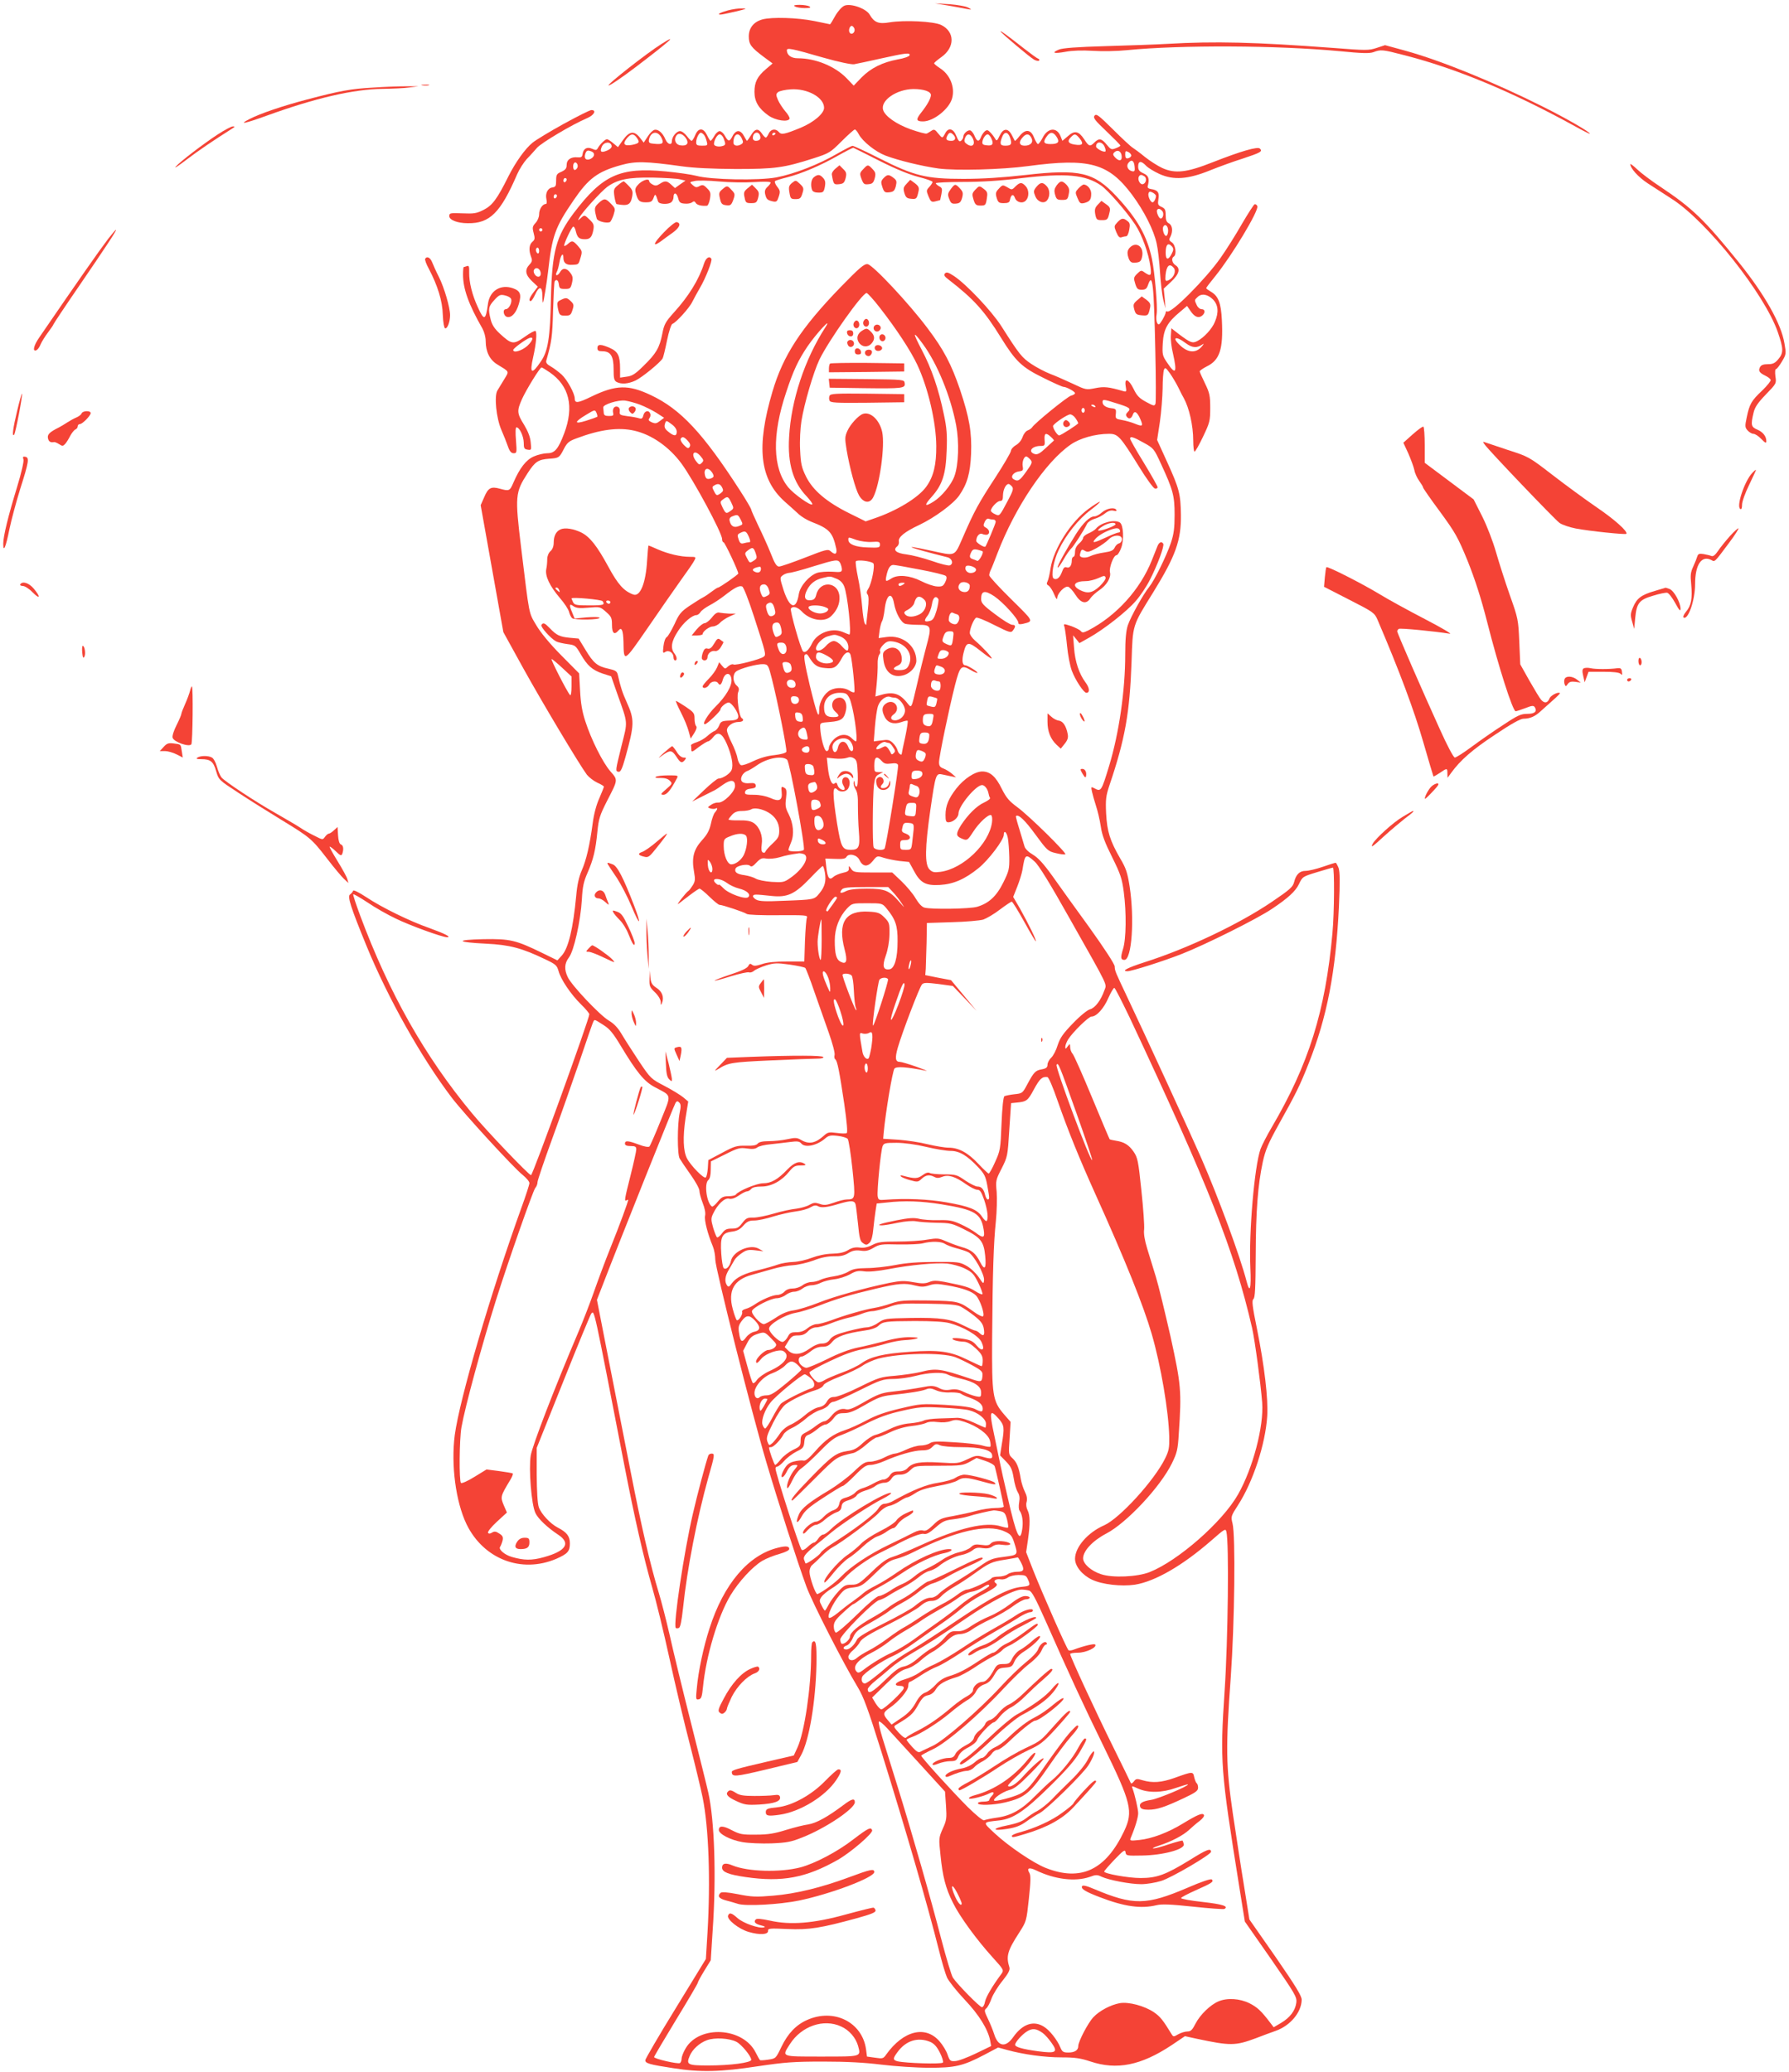 <?xml version="1.0" standalone="no"?>
<!DOCTYPE svg PUBLIC "-//W3C//DTD SVG 20010904//EN"
 "http://www.w3.org/TR/2001/REC-SVG-20010904/DTD/svg10.dtd">
<svg version="1.0" xmlns="http://www.w3.org/2000/svg"
 width="1105pt" height="1280pt" viewBox="0 0 1105 1280"
 preserveAspectRatio="xMidYMid meet">
<g transform="translate(0,1280) scale(0.1,-0.1)"
fill="#f44336" stroke="none">
<path d="M5216 12765 c-16 -7 -39 -32 -57 -63 -16 -29 -30 -52 -32 -52 -1 0
-45 9 -97 20 -103 21 -262 26 -321 10 -54 -15 -84 -53 -84 -105 0 -49 14 -68
93 -127 l54 -40 -41 -35 c-53 -45 -71 -80 -71 -141 0 -59 26 -103 87 -146 44
-31 122 -42 130 -19 2 6 -10 27 -27 46 -16 19 -37 51 -45 70 -13 31 -13 36 1
48 9 7 44 15 78 17 103 7 206 -50 206 -114 0 -35 -63 -89 -144 -123 -100 -41
-120 -45 -135 -27 -20 24 -50 19 -63 -9 -6 -14 -14 -25 -18 -25 -4 0 -15 11
-24 25 -23 34 -43 31 -67 -10 -12 -19 -23 -35 -25 -35 -2 0 -10 14 -19 30 -9
18 -23 30 -35 30 -12 0 -26 -12 -35 -30 -19 -37 -26 -37 -47 0 -9 17 -24 30
-33 30 -9 0 -24 -13 -33 -30 -9 -16 -20 -30 -23 -30 -3 0 -13 16 -22 35 -11
23 -24 35 -37 35 -15 0 -26 -11 -36 -35 -8 -19 -18 -35 -22 -35 -5 0 -18 14
-30 30 -13 17 -31 30 -42 30 -21 0 -50 -35 -50 -62 0 -28 -26 -21 -40 11 -16
39 -44 64 -67 59 -10 -2 -29 -20 -42 -41 l-25 -38 -24 31 c-35 44 -65 40 -104
-15 l-31 -44 -29 24 c-16 14 -34 25 -39 25 -11 0 -43 -31 -56 -54 -8 -15 -13
-15 -36 -5 -31 14 -54 1 -59 -34 -2 -17 -9 -21 -30 -19 -41 4 -68 -14 -68 -47
0 -21 -7 -30 -32 -42 -29 -12 -33 -18 -33 -54 0 -34 -3 -40 -23 -43 -29 -4
-45 -36 -37 -73 4 -17 2 -29 -3 -29 -21 0 -42 -32 -42 -63 0 -18 -9 -40 -22
-54 -19 -21 -21 -28 -12 -62 9 -34 8 -42 -8 -55 -20 -18 -23 -51 -8 -92 9 -22
7 -31 -10 -49 -30 -32 -25 -63 16 -102 l36 -34 -26 -34 c-26 -34 -33 -55 -18
-55 5 0 17 18 27 40 25 55 45 53 45 -7 0 -25 2 -44 4 -42 4 4 24 127 31 189
25 224 43 275 158 443 92 135 148 177 292 217 89 25 152 24 374 -7 77 -11 190
-16 336 -17 242 0 296 7 480 66 96 31 103 35 173 105 40 40 77 73 82 73 5 0
16 -13 24 -29 24 -45 103 -108 165 -132 82 -31 228 -66 328 -80 108 -14 391
-7 553 15 379 51 497 18 643 -178 74 -100 133 -217 151 -299 8 -34 17 -115 21
-179 4 -64 13 -141 20 -170 l14 -53 -5 61 -6 61 46 43 c50 47 59 82 26 102
-21 14 -27 43 -10 53 19 12 11 72 -11 87 -18 12 -20 17 -10 35 17 34 13 71 -9
83 -15 8 -20 21 -20 51 0 33 -4 41 -26 51 -22 10 -24 16 -19 48 7 41 -4 56
-45 62 -16 2 -24 9 -21 18 12 45 6 65 -26 79 -26 12 -33 21 -33 43 0 35 19 36
49 4 12 -13 50 -36 83 -51 87 -39 176 -33 313 23 55 22 145 55 200 72 111 37
125 44 107 62 -14 14 -115 -15 -291 -84 -161 -64 -233 -72 -312 -36 -30 14
-78 45 -108 69 -29 24 -63 49 -74 56 -11 6 -66 57 -122 113 -88 87 -103 99
-114 86 -11 -13 0 -28 73 -97 47 -45 86 -84 86 -88 0 -4 -13 -11 -29 -17 -26
-10 -30 -8 -55 22 -31 39 -48 42 -76 14 -27 -27 -34 -26 -63 19 -34 52 -60 57
-101 20 l-34 -29 -12 30 c-23 56 -79 51 -110 -11 -11 -21 -24 -39 -29 -39 -4
0 -15 18 -24 40 -20 52 -54 55 -91 8 -14 -18 -26 -30 -28 -28 -2 3 -10 19 -18
35 -23 45 -53 44 -75 -2 -16 -34 -19 -36 -29 -19 -6 11 -19 28 -29 38 -15 16
-21 17 -34 7 -8 -7 -19 -23 -24 -36 -12 -31 -24 -29 -39 6 -6 16 -18 32 -26
35 -15 6 -44 -19 -44 -38 0 -8 -6 -19 -13 -25 -11 -9 -17 -3 -30 29 -18 46
-49 54 -68 18 -18 -34 -18 -34 -44 -3 -20 26 -26 28 -42 17 -10 -6 -23 -15
-29 -17 -6 -3 -50 9 -99 26 -89 32 -158 81 -170 119 -19 59 83 129 187 130 63
0 108 -15 108 -37 0 -20 -23 -62 -59 -107 -35 -44 -33 -56 10 -56 65 0 162 77
180 143 19 70 -14 148 -77 187 -18 12 -34 25 -34 29 0 4 20 21 44 38 85 60 85
157 -1 199 -46 22 -225 31 -318 16 -68 -12 -95 -1 -123 47 -21 38 -117 72
-156 56z m61 -141 c8 -20 -13 -42 -27 -28 -12 12 -3 44 11 44 5 0 12 -7 16
-16z m-192 -180 c95 -27 172 -43 190 -41 17 3 92 19 168 36 152 34 181 37 175
19 -3 -7 -35 -19 -73 -25 -95 -18 -167 -54 -224 -112 l-48 -50 -44 46 c-72 74
-192 123 -301 123 -41 0 -67 19 -68 49 0 17 25 13 225 -45z m-1000 -494 c18
-36 9 -44 -47 -38 -27 2 -32 7 -30 23 9 52 53 61 77 15z m156 -11 c14 -27 0
-42 -37 -37 -32 3 -45 38 -24 63 15 18 44 5 61 -26z m107 28 c6 -6 13 -24 17
-40 7 -26 5 -27 -29 -27 -30 0 -36 4 -36 21 0 24 17 59 29 59 5 0 13 -6 19
-13z m346 -3 c8 -21 -1 -34 -25 -34 -12 0 -19 7 -19 18 0 34 33 45 44 16z m96
12 c0 -3 -4 -8 -10 -11 -5 -3 -10 -1 -10 4 0 6 5 11 10 11 6 0 10 -2 10 -4z
m1098 -8 c19 -19 14 -38 -11 -38 -31 0 -38 9 -26 31 11 22 20 24 37 7z m351
-19 c13 -39 8 -49 -30 -49 -31 0 -36 11 -19 54 13 35 36 33 49 -5z m287 6 c21
-32 11 -45 -37 -45 -43 0 -49 12 -23 48 20 29 40 28 60 -3z m-2592 -7 c19 -27
15 -34 -30 -43 -48 -9 -60 5 -34 38 26 33 44 34 64 5z m536 -4 c14 -36 13 -41
-11 -47 -23 -6 -49 1 -49 13 0 24 21 60 35 60 9 0 20 -12 25 -26z m112 0 c10
-21 9 -27 -3 -35 -24 -15 -49 -10 -49 10 0 53 32 69 52 25z m1427 0 c18 -40
-6 -59 -41 -31 -12 9 -14 18 -7 35 11 29 33 28 48 -4z m111 7 c20 -38 13 -53
-22 -49 -27 2 -32 7 -30 23 4 23 20 45 33 45 5 0 13 -9 19 -19z m250 -2 c15
-27 -3 -49 -41 -49 -34 0 -39 23 -12 52 21 24 40 23 53 -3z m300 -6 c26 -33
16 -44 -33 -36 -40 6 -47 22 -21 47 21 22 29 20 54 -11z m-2892 -44 c2 -10 -9
-21 -28 -29 -38 -16 -47 -8 -32 26 14 29 55 31 60 3z m3044 -4 c6 -14 9 -27 6
-30 -9 -9 -58 17 -58 30 0 33 37 33 52 0z m-3168 -31 c22 -9 20 -31 -5 -45
-27 -14 -44 1 -34 30 7 22 14 25 39 15z m3274 -27 c4 -32 -16 -36 -41 -9 -13
14 -14 21 -5 30 20 20 43 9 46 -21z m59 0 c-2 -7 -11 -13 -20 -15 -12 -3 -17
4 -17 23 0 23 2 25 21 15 11 -6 18 -17 16 -23z m21 -66 c3 -26 0 -32 -14 -29
-27 5 -40 33 -24 52 19 24 35 14 38 -23z m-3441 -5 c-4 -9 -11 -16 -17 -16
-11 0 -14 33 -3 44 11 10 26 -11 20 -28z m3501 -55 c18 -11 11 -45 -10 -49
-17 -3 -34 30 -23 48 7 12 16 12 33 1z m-3568 -20 c0 -6 -4 -13 -10 -16 -5 -3
-10 1 -10 9 0 9 5 16 10 16 6 0 10 -4 10 -9z m3640 -101 c0 -16 -12 -40 -21
-40 -13 0 -31 40 -25 56 4 12 10 12 26 4 11 -6 20 -15 20 -20z m-3700 1 c0 -6
-4 -13 -10 -16 -5 -3 -10 1 -10 9 0 9 5 16 10 16 6 0 10 -4 10 -9z m3739 -95
c12 -14 5 -46 -10 -46 -11 0 -29 42 -22 53 7 11 19 8 32 -7z m36 -121 c0 -16
-5 -30 -11 -32 -13 -4 -28 43 -18 58 11 19 29 3 29 -26z m-3865 5 c0 -5 -4
-10 -10 -10 -5 0 -10 5 -10 10 0 6 5 10 10 10 6 0 10 -4 10 -10z m3890 -104
c9 -12 9 -21 -2 -42 -21 -43 -38 -42 -38 4 0 52 15 67 40 38z m-3910 -27 c0
-11 -4 -17 -10 -14 -5 3 -10 13 -10 21 0 8 5 14 10 14 6 0 10 -9 10 -21z
m3920 -104 c16 -20 1 -59 -30 -75 -21 -11 -24 -6 -21 30 6 60 25 76 51 45z
m-3910 -36 c0 -24 -26 -25 -39 -1 -7 13 -6 23 1 30 15 15 38 -3 38 -29z"/>
<path d="M5855 12766 c44 -8 96 -17 115 -21 34 -6 35 -6 10 8 -14 8 -65 17
-115 21 l-90 5 80 -13z"/>
<path d="M4910 12760 c8 -5 35 -10 60 -10 33 0 41 3 30 10 -8 5 -35 10 -60 10
-33 0 -41 -3 -30 -10z"/>
<path d="M4497 12736 c-48 -13 -72 -26 -46 -26 8 0 50 9 94 19 66 16 73 19 40
19 -22 1 -61 -5 -88 -12z"/>
<path d="M6180 12606 c0 -7 183 -162 208 -175 13 -7 27 -9 30 -5 4 4 2 9 -5
11 -7 2 -45 30 -85 61 -107 84 -148 114 -148 108z"/>
<path d="M4085 12528 c-89 -56 -339 -252 -326 -256 7 -2 81 48 164 111 217
165 271 214 162 145z"/>
<path d="M7210 12529 c-69 -4 -240 -10 -380 -14 -180 -5 -265 -12 -289 -21
-50 -21 -32 -27 40 -14 40 8 104 10 169 6 58 -4 152 -2 210 4 337 33 929 30
1312 -6 141 -14 187 -15 212 -6 45 17 56 16 186 -18 322 -82 669 -226 1058
-440 50 -28 92 -49 92 -46 0 11 -148 96 -290 167 -303 152 -628 284 -847 345
l-128 35 -52 -17 c-48 -16 -65 -16 -270 0 -480 36 -730 42 -1023 25z"/>
<path d="M2608 12273 c12 -2 30 -2 40 0 9 3 -1 5 -23 4 -22 0 -30 -2 -17 -4z"/>
<path d="M2305 12259 c-138 -8 -202 -19 -410 -74 -149 -39 -290 -87 -355 -121
-70 -36 -29 -28 109 22 301 109 536 163 714 165 62 1 137 4 167 9 l55 7 -75 0
c-41 0 -133 -3 -205 -8z"/>
<path d="M3482 12035 c-85 -47 -171 -99 -192 -116 -46 -37 -105 -120 -150
-209 -69 -139 -99 -179 -152 -206 -45 -23 -61 -25 -132 -22 -75 3 -81 2 -81
-17 0 -24 50 -44 115 -44 135 -2 202 65 304 302 14 32 41 74 60 95 20 20 48
52 63 69 27 31 219 145 311 184 42 18 58 49 25 49 -10 0 -87 -39 -171 -85z"/>
<path d="M1344 11969 c-91 -60 -230 -166 -259 -199 -11 -13 18 6 65 42 70 54
169 121 286 195 16 10 16 12 3 12 -9 1 -52 -22 -95 -50z"/>
<path d="M5170 11850 c-113 -66 -265 -125 -375 -146 -109 -20 -404 -15 -495
10 -30 8 -115 20 -188 27 -282 27 -389 -21 -568 -257 -109 -145 -134 -237
-141 -524 -5 -248 -18 -330 -63 -394 -56 -83 -70 -75 -47 27 18 79 25 153 15
162 -4 4 -34 -12 -67 -36 -70 -49 -80 -48 -155 21 -31 29 -47 53 -55 85 -17
67 -14 82 22 121 29 32 37 36 66 29 18 -4 35 -13 38 -22 8 -21 -14 -63 -32
-63 -23 0 -15 -44 8 -48 28 -6 56 26 72 81 17 58 9 80 -36 96 -77 27 -144 -15
-155 -96 -14 -104 -24 -107 -63 -20 -35 76 -54 154 -53 214 1 37 -2 44 -14 39
-9 -3 -18 -6 -20 -6 -2 0 -4 -21 -4 -46 0 -88 34 -184 120 -334 11 -20 20 -53
20 -77 0 -66 25 -116 71 -144 78 -48 75 -40 43 -93 -16 -26 -35 -57 -42 -69
-20 -34 -7 -168 24 -241 15 -34 33 -80 41 -103 11 -32 21 -43 36 -43 19 0 20
4 14 80 -4 48 -3 80 3 80 19 0 44 -54 45 -94 0 -35 3 -41 24 -44 23 -4 24 -2
19 45 -3 34 -17 69 -41 109 -44 70 -45 86 -13 158 26 58 111 196 121 196 4 0
26 -14 50 -30 122 -84 152 -212 90 -377 -37 -98 -59 -123 -104 -123 -21 0 -59
-9 -84 -20 -48 -21 -87 -72 -126 -162 -22 -52 -26 -53 -84 -37 -54 15 -72 5
-96 -52 l-22 -50 70 -392 70 -392 124 -225 c118 -213 343 -589 392 -656 13
-16 41 -38 64 -49 23 -10 41 -21 41 -25 0 -4 -13 -36 -28 -71 -18 -39 -34 -99
-41 -154 -18 -136 -40 -230 -68 -293 -17 -40 -28 -87 -34 -157 -19 -201 -48
-322 -88 -367 l-28 -31 -94 46 c-162 79 -198 88 -363 85 -179 -4 -168 -19 19
-28 142 -7 219 -27 362 -96 66 -31 73 -38 83 -73 14 -52 76 -144 139 -206 28
-27 51 -55 51 -61 0 -29 -349 -994 -360 -994 -13 0 -276 275 -365 383 -291
351 -511 740 -690 1220 -26 70 -46 130 -43 132 3 3 42 -20 88 -50 45 -31 124
-76 175 -100 88 -43 287 -115 316 -115 30 0 -13 22 -107 56 -123 43 -295 127
-394 193 -46 30 -77 45 -79 38 -2 -7 -11 -17 -19 -23 -17 -12 3 -76 102 -318
132 -322 338 -689 527 -938 75 -98 382 -433 438 -477 22 -18 41 -40 41 -50 0
-9 -22 -77 -49 -151 -191 -530 -382 -1182 -412 -1405 -24 -185 6 -413 73 -552
105 -215 338 -305 554 -213 70 31 84 46 84 95 0 45 -19 69 -75 98 -45 23 -103
85 -117 126 -8 23 -12 97 -13 201 l0 165 164 410 c90 226 168 414 173 420 20
21 13 50 203 -930 66 -340 120 -576 174 -764 22 -75 70 -271 106 -436 36 -165
93 -406 127 -535 33 -129 68 -275 78 -325 38 -187 49 -513 30 -834 l-10 -163
-186 -304 c-103 -167 -187 -312 -188 -321 -1 -20 24 -27 174 -50 166 -26 292
-23 520 12 169 25 223 29 405 29 147 0 255 -6 360 -19 83 -10 213 -19 290 -19
163 -1 214 11 345 80 l85 45 55 -15 c101 -28 232 -46 336 -46 84 0 118 -5 178
-25 164 -55 313 -25 502 100 l83 56 73 -16 c207 -44 238 -44 364 3 43 17 99
37 124 46 90 32 159 115 160 192 0 24 -37 84 -161 264 l-162 232 -33 207 c-19
113 -49 314 -69 446 -43 293 -45 408 -13 845 24 340 30 871 11 948 -11 43 -10
46 34 114 93 144 169 377 180 548 7 108 -17 311 -63 540 -29 142 -33 176 -22
185 10 8 13 67 14 270 1 274 13 433 44 578 16 72 33 113 98 230 105 188 131
240 185 377 114 287 168 568 187 969 7 153 6 214 -2 239 -7 17 -15 32 -18 32
-4 0 -40 -11 -80 -25 -40 -14 -88 -25 -105 -25 -38 0 -60 -22 -72 -70 -8 -30
-26 -46 -138 -122 -204 -138 -522 -289 -787 -373 -105 -34 -145 -55 -104 -55
26 0 222 62 336 107 145 57 466 217 556 278 99 66 146 109 167 153 22 46 23
47 112 74 50 15 93 28 98 28 10 0 9 -276 -3 -405 -44 -483 -146 -809 -376
-1201 -30 -51 -60 -110 -68 -132 -38 -106 -73 -517 -63 -734 6 -130 -3 -163
-23 -85 -40 155 -173 516 -280 762 -57 131 -363 797 -455 990 -77 163 -79 166
-80 195 -1 15 -63 110 -156 240 -86 118 -189 262 -230 320 -54 75 -87 111
-119 130 -26 15 -48 36 -52 51 -4 13 -18 60 -31 104 -14 44 -24 82 -22 83 14
15 56 -25 120 -113 72 -98 78 -104 125 -115 27 -7 54 -10 60 -8 14 4 -223 238
-297 292 -50 37 -67 57 -95 112 -37 77 -73 108 -121 108 -45 0 -113 -45 -160
-105 -48 -62 -67 -107 -67 -164 0 -36 3 -45 18 -45 28 0 62 29 62 54 0 46 108
176 146 176 15 0 34 -23 39 -49 2 -12 6 -25 10 -30 3 -6 -14 -18 -37 -29 -45
-20 -100 -75 -143 -141 -31 -51 -31 -65 0 -79 38 -17 40 -16 75 38 37 58 97
113 112 104 6 -4 8 -23 5 -45 -18 -132 -178 -286 -318 -305 -39 -5 -50 -3 -68
15 -30 30 -28 135 5 365 33 226 34 231 77 221 17 -4 43 -9 57 -12 l25 -5 -25
22 c-14 12 -37 26 -52 32 -22 8 -28 17 -28 39 0 34 59 319 98 474 32 123 39
130 99 95 19 -11 37 -19 40 -17 5 6 -61 47 -75 47 -18 0 -22 30 -11 75 18 73
29 74 104 15 36 -29 68 -51 70 -48 5 5 -57 72 -103 111 -17 15 -32 36 -32 47
0 26 24 85 39 94 5 4 56 -16 112 -45 96 -48 104 -50 116 -33 18 24 16 34 -5
34 -11 0 -58 29 -105 65 -74 55 -87 70 -87 94 0 52 22 57 82 17 54 -37 148
-140 148 -164 0 -9 8 -10 28 -6 68 17 70 12 -73 153 -74 73 -135 139 -135 147
0 8 4 22 9 32 5 9 23 55 41 102 110 288 299 568 454 674 56 39 152 66 236 66
55 0 69 -15 186 -204 44 -72 88 -132 97 -134 9 -2 17 2 17 8 0 6 -38 74 -85
151 -47 76 -85 144 -85 149 0 17 20 11 84 -25 62 -34 64 -37 108 -133 73 -158
83 -194 83 -312 0 -83 -5 -120 -23 -174 -28 -82 -101 -231 -134 -272 -37 -45
-114 -184 -132 -237 -11 -34 -16 -86 -16 -180 0 -222 -38 -485 -99 -687 -49
-161 -50 -162 -93 -139 -19 10 -20 9 -13 -23 4 -18 15 -58 25 -88 10 -30 23
-86 29 -125 7 -52 25 -100 70 -190 52 -105 61 -132 72 -215 17 -128 15 -293
-5 -354 -16 -52 -14 -66 9 -66 46 0 63 255 32 455 -13 84 -23 113 -57 170 -64
111 -82 167 -88 280 -4 88 -1 109 21 175 96 284 125 446 136 760 8 234 3 220
134 431 138 224 173 320 171 479 -2 129 -10 161 -86 328 l-61 134 17 111 c9
62 16 155 17 207 0 52 4 104 8 115 7 17 11 15 37 -21 16 -23 40 -63 53 -90 13
-27 28 -56 33 -64 33 -60 58 -169 58 -262 0 -38 4 -68 8 -68 5 0 29 42 53 93
41 86 44 97 44 177 0 76 -4 93 -32 151 -18 37 -33 70 -33 75 1 5 20 18 43 30
81 39 103 107 94 286 -5 106 -22 150 -68 176 -16 10 -29 19 -29 22 0 3 26 37
57 75 104 129 269 404 259 431 -3 9 -11 14 -17 12 -5 -2 -40 -56 -78 -121 -37
-65 -96 -159 -132 -210 -92 -131 -306 -346 -330 -331 -5 3 -9 0 -9 -7 0 -6
-10 -27 -21 -46 -19 -31 -23 -33 -32 -18 -5 10 -7 34 -3 54 7 45 -11 253 -29
342 -30 141 -89 246 -219 386 -140 150 -227 170 -562 132 -142 -16 -265 -24
-384 -24 -230 0 -303 18 -519 127 -85 43 -160 78 -165 77 -6 0 -49 -22 -96
-49z m261 -43 c101 -51 184 -85 242 -100 48 -12 87 -26 87 -31 0 -5 -9 -19
-20 -31 -19 -20 -19 -24 -5 -58 14 -33 18 -37 43 -31 15 4 28 7 29 8 0 1 4 17
8 38 6 31 4 38 -14 47 -12 7 -21 15 -21 19 0 4 75 8 168 8 112 0 230 7 357 23
279 33 399 22 496 -45 42 -29 156 -159 211 -242 41 -61 83 -178 94 -261 7 -55
2 -60 -35 -35 -22 16 -24 15 -47 -7 -22 -22 -23 -27 -12 -62 10 -32 16 -37 40
-37 23 0 31 6 39 30 28 80 36 10 45 -411 4 -169 4 -314 1 -323 -6 -16 -12 -14
-58 11 -41 22 -57 38 -77 80 -31 63 -58 72 -49 17 6 -34 5 -36 -16 -30 -90 26
-117 29 -172 18 -56 -11 -58 -11 -140 28 -45 21 -108 49 -138 60 -31 12 -83
39 -116 61 -59 40 -73 56 -186 234 -61 95 -217 260 -293 310 -34 22 -45 26
-55 16 -9 -10 -5 -18 23 -39 154 -119 221 -193 322 -357 91 -147 129 -184 262
-249 62 -31 118 -56 125 -56 18 0 71 -29 71 -39 0 -5 -11 -12 -24 -15 -23 -6
-226 -171 -241 -196 -4 -6 -16 -15 -27 -19 -12 -4 -26 -23 -32 -41 -7 -20 -23
-40 -41 -50 -16 -9 -30 -25 -31 -36 -1 -10 -44 -84 -96 -164 -102 -156 -130
-206 -201 -370 -54 -122 -40 -116 -201 -81 -194 42 -136 19 107 -42 29 -8 38
-41 13 -50 -8 -3 -58 9 -111 28 -53 18 -123 36 -156 40 -63 7 -86 27 -58 49 8
6 13 19 11 30 -6 27 36 61 126 103 95 45 210 130 246 181 50 72 69 138 74 258
5 133 -10 223 -69 399 -53 155 -100 245 -199 376 -114 153 -339 393 -371 397
-21 3 -49 -21 -167 -142 -245 -253 -355 -422 -421 -646 -101 -341 -79 -539 75
-678 33 -29 73 -65 89 -80 17 -15 50 -35 75 -45 112 -43 133 -65 155 -165 7
-36 -7 -43 -35 -17 -16 14 -30 10 -158 -40 -77 -30 -149 -55 -160 -55 -15 0
-27 18 -52 83 -18 45 -53 122 -77 171 -23 49 -43 93 -43 98 0 5 -30 57 -67
114 -229 356 -368 506 -553 593 -139 66 -216 64 -367 -9 -84 -41 -103 -43
-103 -12 0 31 -47 117 -81 148 -19 17 -49 40 -67 50 -25 14 -32 24 -27 39 32
112 37 145 41 304 3 96 7 179 10 183 10 16 23 7 26 -19 3 -25 7 -28 38 -28 31
0 35 3 43 37 7 30 5 42 -10 62 -22 31 -48 33 -63 6 -6 -11 -15 -20 -21 -20 -6
0 -6 6 -1 18 6 9 13 36 17 59 8 48 25 68 25 30 0 -32 18 -46 57 -43 38 2 36 1
50 48 10 34 8 39 -16 67 -32 36 -38 37 -63 14 -10 -9 -20 -14 -23 -12 -6 7 47
119 56 119 5 0 12 -12 15 -27 10 -40 20 -50 53 -51 35 -1 47 11 56 58 5 30 2
39 -24 64 -30 29 -31 29 -52 10 -22 -19 -22 -19 -11 1 17 33 135 162 172 190
63 46 130 60 280 58 74 -2 151 -6 170 -11 l34 -8 -33 -23 -32 -23 -23 21 c-27
25 -39 26 -71 5 -18 -12 -28 -13 -44 -4 -12 6 -21 15 -21 20 0 19 -35 10 -63
-15 -21 -21 -26 -32 -21 -53 13 -52 23 -62 62 -62 32 0 40 4 49 28 10 28 12
26 28 -23 5 -18 66 -20 83 -3 7 7 12 20 12 29 0 33 19 30 28 -3 7 -28 13 -34
41 -36 18 -2 38 2 46 8 10 8 15 8 22 -3 7 -14 37 -21 70 -18 6 1 14 20 18 42
6 36 4 45 -18 66 -21 22 -28 23 -47 13 -18 -10 -25 -8 -42 7 -20 18 -20 18 14
25 18 4 85 3 148 -3 63 -6 161 -8 218 -4 59 4 102 3 102 -3 0 -5 -9 -17 -20
-27 -14 -13 -18 -25 -14 -44 8 -32 13 -37 46 -45 24 -5 28 -2 38 29 10 31 9
38 -10 62 -11 14 -17 30 -13 34 4 4 37 14 73 23 91 23 210 74 315 134 50 28
93 50 96 49 3 -1 75 -37 160 -80z m5 -910 c102 -131 189 -264 229 -349 67
-142 117 -355 118 -503 1 -116 -17 -190 -62 -252 -49 -68 -184 -150 -325 -197
l-49 -17 -101 50 c-141 70 -225 142 -267 226 -28 57 -33 79 -37 166 -3 56 1
133 8 177 17 107 74 302 111 380 57 118 265 412 292 412 6 -1 44 -42 83 -93z
m2055 54 c34 -34 38 -80 13 -139 -17 -43 -67 -97 -107 -118 -31 -17 -44 -12
-117 43 l-45 35 -3 -45 c-2 -24 4 -75 13 -111 27 -119 17 -136 -35 -58 -30 44
-32 51 -28 122 5 87 29 129 105 192 l45 38 22 -32 c24 -36 49 -46 71 -28 21
17 19 40 -3 40 -11 0 -24 11 -30 25 -15 32 -15 31 4 49 24 25 62 19 95 -13z
m-2393 -173 c-127 -196 -212 -451 -224 -678 -10 -165 25 -280 109 -367 22 -24
38 -46 34 -49 -10 -10 -113 63 -148 105 -97 118 -102 323 -13 588 44 134 74
197 131 282 56 82 159 193 111 119z m602 -103 c89 -121 172 -323 206 -503 19
-103 15 -243 -11 -314 -19 -53 -79 -126 -129 -157 -56 -35 -60 -24 -12 29 67
75 88 140 93 285 4 96 1 141 -17 224 -32 156 -76 285 -137 400 -58 111 -56
122 7 36z m-2443 -12 c-34 -30 -87 -46 -87 -25 0 10 77 66 100 74 29 10 22
-16 -13 -49z m4067 17 c40 -30 70 -32 106 -6 8 6 4 -2 -9 -17 -34 -38 -79 -37
-126 4 -61 54 -37 69 29 19z m-3371 -380 c29 -11 75 -34 101 -50 l48 -31 -25
-19 c-22 -17 -29 -18 -51 -9 -20 9 -23 15 -15 25 6 8 9 21 5 29 -9 24 -35 17
-42 -10 -5 -21 -11 -24 -27 -19 -12 4 -44 10 -72 13 -45 6 -50 9 -47 29 2 14
-3 25 -13 29 -20 7 -34 -12 -28 -38 4 -16 0 -19 -26 -19 -24 0 -31 5 -32 20
-1 11 -2 26 -3 33 -2 18 93 48 136 42 21 -3 62 -14 91 -25z m2938 10 c88 -27
97 -34 75 -55 -13 -13 -14 -20 -5 -31 13 -16 28 -10 37 17 10 25 28 12 47 -34
17 -41 12 -44 -39 -23 -18 7 -52 17 -75 21 -40 7 -42 9 -39 38 3 29 0 32 -27
35 -34 4 -55 18 -55 38 0 18 6 18 81 -6z m-126 -20 c3 -6 -1 -7 -9 -4 -18 7
-21 14 -7 14 6 0 13 -4 16 -10z m-65 -25 c0 -8 -4 -15 -10 -15 -5 0 -10 7 -10
15 0 8 5 15 10 15 6 0 10 -7 10 -15z m-3011 -40 c-3 -2 -33 -13 -68 -24 -76
-24 -77 -9 0 37 53 32 54 32 63 12 5 -11 7 -22 5 -25z m2955 -10 c9 -13 16
-27 16 -29 0 -7 -108 -76 -118 -76 -13 1 -43 50 -37 61 13 19 88 69 105 69 10
0 25 -11 34 -25z m-2494 -37 c18 -13 30 -31 30 -45 0 -29 -17 -29 -52 0 -21
16 -26 28 -22 45 8 27 8 27 44 0z m-231 -39 c106 -24 215 -100 291 -204 74
-101 250 -427 250 -465 0 -11 4 -20 9 -20 8 0 91 -177 91 -193 0 -7 -115 -87
-125 -87 -4 0 -21 -11 -38 -24 -18 -14 -43 -31 -57 -38 -14 -7 -51 -31 -83
-52 -50 -34 -63 -49 -91 -112 -19 -39 -40 -76 -48 -80 -9 -5 -17 -30 -20 -56
-5 -43 -4 -46 12 -35 22 13 50 -6 50 -34 0 -11 5 -19 10 -19 14 0 12 22 -5 44
-25 32 -18 75 22 136 34 54 88 100 115 100 7 0 18 8 25 19 6 10 31 28 55 41
24 12 65 39 92 60 64 50 91 64 110 57 9 -4 38 -78 74 -189 73 -225 75 -233 59
-245 -20 -16 -174 -56 -187 -48 -6 4 -20 -1 -32 -11 -19 -18 -20 -18 -38 3
l-18 22 -13 -32 c-7 -17 -30 -49 -51 -70 -21 -21 -38 -42 -38 -47 0 -18 29
-10 40 10 11 21 44 27 55 10 11 -18 21 -11 30 23 14 45 49 45 53 -1 4 -39 -35
-105 -98 -167 -49 -48 -90 -118 -63 -108 18 7 93 79 93 90 0 14 34 43 51 43
17 0 59 -60 59 -85 0 -20 -13 -25 -63 -27 -38 -2 -46 -6 -55 -30 -6 -15 -19
-31 -29 -34 -10 -4 -30 -18 -44 -31 -15 -14 -44 -31 -65 -38 -22 -7 -38 -16
-36 -19 1 -3 2 -15 2 -26 0 -19 5 -17 46 15 26 19 52 35 58 35 5 0 20 12 31
26 30 38 55 25 84 -41 30 -70 42 -132 30 -161 -8 -23 -56 -54 -82 -54 -7 0
-47 -32 -88 -71 l-74 -71 65 33 c36 18 70 35 76 38 6 3 30 19 52 35 47 32 72
29 72 -10 0 -35 -72 -106 -104 -102 -11 1 -32 -5 -44 -14 -23 -16 -24 -16 -3
-23 11 -3 25 -3 31 0 15 9 12 -6 -4 -24 -8 -9 -19 -40 -25 -70 -9 -40 -22 -66
-56 -103 -51 -57 -64 -108 -48 -195 8 -45 7 -58 -8 -82 -10 -16 -22 -32 -27
-35 -6 -3 -25 -25 -44 -49 -18 -23 -26 -37 -18 -31 8 6 39 30 68 52 30 23 58
42 63 42 5 0 33 -22 61 -50 28 -27 56 -50 62 -50 18 0 153 -45 168 -56 8 -6
87 -9 196 -8 166 1 182 0 176 -15 -4 -9 -9 -73 -12 -143 l-4 -128 -107 0 c-72
0 -123 -5 -154 -16 -37 -12 -51 -13 -62 -4 -11 9 -16 7 -24 -9 -7 -13 -44 -30
-111 -52 -54 -18 -98 -35 -96 -37 2 -2 48 10 101 27 53 16 104 27 111 24 8 -3
22 1 32 10 9 8 43 23 74 33 50 15 66 16 145 5 48 -7 92 -16 97 -21 4 -4 30
-70 56 -147 27 -76 67 -190 89 -253 23 -65 39 -125 36 -137 -3 -12 -1 -24 4
-27 13 -8 26 -76 56 -278 16 -111 21 -174 15 -178 -6 -4 -34 -3 -63 1 -46 6
-55 4 -77 -16 -53 -48 -93 -56 -141 -28 -25 15 -36 16 -87 5 -32 -7 -83 -12
-114 -12 -37 0 -60 -5 -68 -15 -9 -11 -30 -14 -74 -13 -55 1 -70 -3 -146 -44
l-85 -45 -3 -49 c-2 -27 -7 -53 -13 -58 -10 -11 -92 72 -116 118 -23 45 -26
131 -9 246 l17 105 -31 26 c-17 14 -69 46 -115 70 -84 44 -86 45 -159 154 -40
61 -88 135 -106 166 -23 39 -47 65 -81 85 -56 34 -228 216 -252 267 -23 48
-21 85 7 122 31 40 72 224 80 358 4 78 11 111 35 165 36 83 50 140 61 256 8
78 15 100 58 185 70 136 70 131 22 186 -47 54 -118 195 -155 310 -19 58 -28
110 -32 187 l-6 108 -111 112 c-71 72 -127 140 -154 186 -47 80 -41 50 -93
477 -39 321 -37 343 40 462 46 71 65 84 133 89 60 4 63 6 91 61 20 38 31 48
78 65 146 55 260 70 358 47z m2573 -39 c12 -11 20 -21 17 -22 -2 -2 -25 -23
-51 -47 -35 -33 -51 -41 -67 -36 -44 14 -19 49 34 50 28 0 30 2 27 38 -3 42 8
47 40 17z m-2244 -23 c15 -16 18 -27 12 -37 -8 -13 -14 -11 -36 11 -15 15 -23
32 -20 38 10 16 20 14 44 -12z m86 -137 c-13 -13 -17 -12 -34 10 -37 48 -11
77 27 32 20 -24 21 -28 7 -42z m2029 22 c15 -17 14 -22 -24 -75 -41 -58 -52
-64 -79 -47 -22 14 0 44 35 48 23 3 26 7 22 30 -5 27 7 62 22 62 4 0 15 -8 24
-18z m-1956 -106 c-2 -6 -13 -12 -25 -14 -16 -3 -23 3 -28 23 -9 38 15 52 39
23 10 -11 16 -26 14 -32z m53 -67 c9 -17 8 -23 -7 -35 -25 -18 -28 -18 -43 12
-12 22 -12 27 0 34 23 15 38 12 50 -11z m1791 5 c10 -13 6 -27 -26 -87 -52
-98 -51 -97 -80 -83 -14 6 -25 16 -25 21 1 19 39 60 57 60 14 0 18 8 18 36 1
35 18 69 35 69 4 0 13 -7 21 -16z m-1734 -99 c16 -34 16 -36 -3 -50 -28 -21
-32 -19 -51 20 -16 34 -16 36 3 50 28 21 32 19 51 -20z m58 -105 c15 -30 15
-30 -11 -40 -30 -12 -49 -2 -57 31 -4 14 1 23 16 29 33 13 35 12 52 -20z
m1561 0 c8 0 14 -6 14 -14 0 -10 -56 -144 -64 -153 -7 -7 -56 24 -56 35 0 29
20 52 38 43 9 -4 23 -6 30 -4 18 7 14 31 -8 43 -17 9 -18 14 -8 36 7 15 17 23
26 19 7 -3 20 -5 28 -5z m-1510 -108 c10 -24 10 -32 1 -32 -7 0 -22 -3 -33 -6
-17 -5 -24 0 -32 24 -9 26 -8 31 11 40 30 15 37 11 53 -26z m665 -18 c25 -8
66 -14 94 -12 44 3 50 1 50 -17 0 -18 -6 -20 -75 -17 -76 2 -120 20 -120 47 0
18 -2 18 51 -1z m-623 -83 c9 -26 8 -32 -13 -45 -24 -16 -25 -15 -41 16 -16
30 -15 32 7 49 28 21 34 18 47 -20z m1401 13 c9 -8 -23 -64 -33 -59 -6 3 -19
8 -28 11 -21 7 -22 17 -8 45 8 15 17 18 38 13 15 -4 29 -8 31 -10z m-879 -73
c5 -11 10 -28 10 -38 0 -17 -6 -19 -59 -15 -32 2 -75 -1 -94 -7 -49 -17 -105
-81 -113 -131 -16 -101 -56 -90 -94 24 -24 76 -24 78 -5 92 10 8 28 14 39 15
12 0 77 17 146 39 146 45 156 46 170 21z m204 -1 c12 -12 -10 -125 -31 -157
-11 -17 -12 -27 -4 -36 7 -10 8 -38 1 -98 -5 -46 -10 -86 -10 -89 0 -3 -4 1
-9 9 -5 8 -12 55 -16 105 -4 50 -15 131 -26 180 -10 49 -16 93 -13 98 8 12 94
2 108 -12z m289 -39 c81 -15 153 -33 159 -39 7 -7 6 -19 -4 -39 -12 -24 -19
-28 -51 -26 -20 1 -64 16 -97 33 -71 36 -145 42 -185 16 -34 -22 -38 -20 -30
17 10 47 23 67 43 67 9 0 84 -13 165 -29z m341 9 c13 -13 -3 -30 -29 -30 -23
0 -40 24 -29 41 6 10 42 3 58 -11z m-1324 -4 c0 -19 -14 -28 -34 -20 -29 11
-17 26 27 33 4 0 7 -5 7 -13z m466 -61 c23 -9 39 -25 48 -47 21 -50 47 -298
32 -298 -2 0 -21 7 -41 16 -68 28 -158 -6 -189 -70 -20 -42 -43 -63 -56 -50
-15 15 -82 253 -75 264 11 18 41 10 66 -16 52 -57 142 -71 183 -30 37 36 54
77 51 120 -5 92 -120 103 -143 13 -6 -25 -14 -33 -35 -35 -37 -4 -45 21 -21
66 21 39 50 61 97 72 46 11 44 11 83 -5z m824 -44 c0 -30 -16 -44 -44 -37 -27
7 -35 33 -15 53 15 15 59 4 59 -16z m-410 9 c-19 -13 -30 -13 -30 0 0 6 10 10
23 10 18 0 19 -2 7 -10z m-832 -30 c9 -25 8 -31 -8 -40 -27 -14 -29 -13 -41
17 -12 33 -5 53 20 53 12 0 23 -11 29 -30z m774 -87 c10 -59 43 -119 70 -127
13 -3 48 -6 79 -6 83 0 85 -7 50 -136 -16 -60 -41 -161 -55 -224 -40 -169 -33
-158 -67 -117 -46 56 -88 66 -168 41 l-24 -7 8 79 c4 43 7 99 6 123 -1 24 4
49 10 57 6 7 8 18 4 23 -3 6 6 23 20 37 22 22 33 25 62 21 74 -12 119 -70 102
-131 -11 -36 -24 -46 -66 -46 -39 0 -43 12 -8 28 18 8 25 19 25 40 0 61 -50
90 -98 57 -19 -14 -21 -22 -15 -63 10 -78 60 -114 129 -92 41 14 74 53 74 89
-1 92 -85 159 -182 146 l-51 -7 6 47 c4 27 11 53 16 59 4 6 11 38 15 70 10 93
44 116 58 39z m195 11 c10 -26 -7 -64 -37 -79 -37 -19 -74 -19 -89 -1 -10 12
-7 18 18 30 16 9 33 26 37 38 11 39 24 49 46 37 10 -6 22 -17 25 -25z m79 15
c3 -6 -2 -38 -11 -70 -14 -47 -23 -61 -42 -65 -34 -9 -38 1 -15 31 12 15 24
46 28 71 6 43 24 58 40 33z m-1012 -58 c7 -25 6 -35 -5 -42 -21 -13 -33 -6
-43 30 -7 25 -6 35 5 42 21 13 33 6 43 -30z m311 9 c23 -9 25 -13 15 -25 -7
-8 -27 -15 -44 -15 -35 0 -80 26 -71 41 8 12 67 12 100 -1z m818 -46 c17 -6
16 -37 -2 -56 -12 -13 -51 4 -51 22 0 29 12 51 24 45 6 -3 19 -8 29 -11z
m-1087 -91 c5 -25 2 -33 -15 -42 -19 -10 -22 -9 -31 14 -15 39 -12 63 8 68 23
5 30 -3 38 -40z m1061 -54 c-7 -51 -8 -52 -41 -38 -29 14 -30 17 -16 53 7 19
17 26 36 26 25 0 26 -2 21 -41z m-701 11 c34 -13 53 -38 54 -67 0 -31 -10 -29
-42 7 -14 17 -36 30 -48 30 -12 0 -34 -13 -48 -30 -27 -31 -62 -40 -62 -16 0
24 40 66 73 75 43 12 42 12 73 1z m-330 -64 c12 -48 -29 -66 -46 -20 -15 38
-13 44 15 44 18 0 26 -7 31 -24z m1004 -40 c0 -19 -22 -36 -47 -36 -26 0 -26
0 -14 33 8 19 15 23 35 20 14 -3 26 -11 26 -17z m-750 -18 c45 -26 47 -41 5
-46 -35 -4 -75 16 -75 38 0 36 17 38 70 8z m144 5 c10 -35 29 -223 23 -229 -4
-4 -18 1 -31 10 -30 19 -81 21 -116 3 -38 -19 -70 -74 -70 -120 0 -69 -15 -30
-59 152 -30 128 -38 178 -30 185 8 8 14 6 23 -8 33 -55 52 -69 103 -73 56 -6
72 4 105 65 19 35 44 42 52 15z m-1780 -80 l56 -52 0 -62 c0 -37 -4 -59 -9
-53 -18 19 -124 227 -114 223 6 -2 36 -27 67 -56z m1410 21 c10 -26 7 -42 -11
-48 -20 -8 -28 0 -37 37 -6 24 -3 27 18 27 13 0 27 -7 30 -16z m-116 -89 c38
-151 94 -435 89 -449 -3 -8 -32 -16 -74 -21 -43 -4 -90 -18 -130 -37 -34 -17
-68 -28 -76 -25 -8 3 -18 22 -22 43 -3 21 -20 64 -36 96 -16 31 -29 66 -29 77
0 25 36 51 72 51 27 0 37 13 19 24 -16 10 -32 132 -22 159 8 20 6 29 -10 43
-23 21 -25 67 -3 85 22 19 131 48 169 46 29 -2 31 -5 53 -92z m1046 76 c36
-14 25 -51 -15 -48 -29 2 -34 12 -23 41 7 19 6 19 38 7z m-901 -102 c3 -12 0
-22 -9 -26 -22 -8 -44 5 -44 27 0 28 46 28 53 -1z m888 11 c11 0 12 -47 1 -54
-19 -11 -52 7 -52 28 0 28 10 38 28 31 7 -3 18 -5 23 -5z m-555 -102 c24 -46
57 -268 40 -268 -3 0 -15 9 -26 20 -30 30 -76 26 -111 -9 -16 -16 -29 -39 -29
-50 0 -12 -6 -21 -14 -21 -15 0 -37 82 -40 145 -1 30 -1 30 62 35 70 6 87 19
98 76 7 41 -10 74 -39 74 -47 0 -64 -55 -27 -87 28 -25 25 -33 -13 -33 -43 0
-57 15 -57 61 0 53 39 89 96 89 39 0 45 -4 60 -32z m-311 -13 c0 -28 -41 -33
-48 -6 -6 25 1 33 28 29 12 -2 20 -10 20 -23z m591 15 c26 0 64 -47 64 -79 0
-32 -30 -61 -62 -61 -27 0 -32 20 -9 36 49 35 6 102 -45 69 -28 -18 -30 -44
-9 -85 19 -36 56 -47 102 -31 19 7 37 11 39 8 3 -3 -4 -48 -15 -101 -12 -53
-21 -98 -21 -101 0 -16 -21 -1 -26 19 -3 13 -16 34 -29 46 -21 20 -31 22 -71
16 l-47 -6 7 90 c4 50 12 107 19 128 12 37 50 66 75 57 8 -3 20 -5 28 -5z
m262 -5 c2 -1 0 -15 -4 -30 -6 -23 -10 -26 -33 -20 -32 8 -30 5 -24 38 5 25 9
28 32 22 14 -4 27 -8 29 -10z m-830 -118 c3 -25 0 -28 -20 -25 -17 2 -24 11
-26 31 -3 25 0 28 20 25 17 -2 24 -11 26 -31z m805 -9 c-7 -42 -14 -49 -41
-42 -16 5 -22 14 -22 33 0 35 6 41 41 41 27 0 28 -2 22 -32z m-778 -96 c7 -32
6 -33 -22 -30 -35 4 -45 44 -17 65 22 16 30 9 39 -35z m755 -2 c-1 -42 -12
-58 -38 -55 -22 2 -26 7 -24 26 4 39 8 44 36 44 16 0 26 -5 26 -15z m-486 -42
c18 -25 21 -58 6 -58 -6 0 -15 11 -20 24 -17 47 -55 44 -65 -5 -8 -33 -28 -34
-33 -1 -8 52 81 84 112 40z m237 -8 c5 0 16 -11 25 -26 14 -20 15 -27 4 -37
-9 -9 -14 -9 -17 -1 -2 6 -10 20 -17 30 -13 16 -17 17 -40 5 -14 -8 -29 -12
-32 -9 -10 11 37 50 53 44 8 -3 19 -6 24 -6z m-491 -40 c0 -13 -7 -20 -19 -20
-25 0 -38 20 -20 31 23 15 39 10 39 -11z m714 -21 c6 -5 5 -18 -2 -34 -8 -18
-16 -23 -29 -18 -25 9 -31 20 -25 49 4 20 9 23 26 18 11 -3 25 -10 30 -15z
m-416 -128 c2 -51 -1 -81 -8 -81 -5 0 -11 10 -11 23 -1 17 -2 18 -6 4 -3 -10
3 -29 11 -42 12 -18 16 -47 15 -102 0 -43 2 -115 6 -161 8 -94 0 -112 -49
-112 -54 0 -61 14 -86 164 -29 184 -29 239 2 208 19 -19 56 -14 68 9 15 28 9
63 -13 67 -23 5 -33 -25 -18 -50 7 -11 10 -22 7 -25 -10 -10 -38 7 -43 27 -4
15 -9 18 -18 10 -17 -14 -34 27 -42 101 l-6 58 49 -5 c27 -3 60 -1 74 4 18 7
31 6 45 -3 17 -10 20 -25 23 -94z m-436 85 c16 -16 113 -540 103 -556 -8 -12
-95 -14 -95 -1 0 5 7 26 16 47 21 49 14 118 -15 175 -19 36 -22 52 -16 97 5
41 3 57 -7 63 -21 14 -24 11 -20 -24 6 -51 -15 -62 -69 -37 -28 12 -66 20
-102 20 -50 0 -58 2 -55 18 2 11 14 18 36 20 25 3 32 8 30 20 -2 13 -12 16
-36 14 -45 -5 -64 12 -50 44 6 13 20 26 31 30 11 3 39 20 62 36 63 45 159 62
187 34z m584 -7 c15 -17 27 -20 57 -16 28 4 40 1 44 -9 5 -14 -73 -499 -83
-516 -9 -15 -62 -9 -68 8 -8 20 -6 313 2 384 6 45 11 57 32 67 l25 13 -27 0
c-26 0 -28 3 -28 38 0 57 14 66 46 31z m-422 -35 c3 -9 6 -25 6 -35 0 -16 -6
-20 -27 -17 -23 2 -29 8 -31 36 -3 28 0 32 21 32 14 0 28 -7 31 -16z m670 -33
c11 -18 -6 -39 -35 -43 -24 -4 -29 -1 -29 17 0 12 3 25 7 28 10 10 51 8 57 -2z
m-648 -83 c4 -15 1 -25 -12 -35 -25 -18 -38 -12 -42 19 -3 25 4 31 40 37 4 0
10 -9 14 -21z m617 -4 c18 -7 23 -40 9 -62 -7 -10 -15 -10 -36 -2 -23 8 -27
15 -22 33 3 12 6 28 6 35 0 8 6 11 13 8 6 -3 20 -9 30 -12z m-599 -100 c10
-25 7 -30 -18 -42 -29 -13 -36 -7 -36 30 0 23 4 28 24 28 13 0 27 -7 30 -16z
m594 -46 c-3 -41 -4 -43 -33 -40 -38 4 -39 5 -31 47 6 31 10 35 37 35 29 0 30
-1 27 -42z m-914 -16 c45 -26 69 -65 69 -113 0 -36 -6 -47 -40 -79 -22 -20
-42 -43 -45 -50 -2 -8 -9 -10 -17 -6 -8 5 -10 21 -6 50 8 52 -13 107 -50 132
-18 12 -45 17 -90 16 -36 -1 -65 2 -65 5 0 4 10 17 22 30 16 17 33 23 62 23
23 0 48 5 56 10 18 12 65 4 104 -18z m337 -49 c12 -31 6 -51 -17 -60 -21 -8
-34 13 -34 55 0 26 4 32 20 32 13 0 24 -10 31 -27z m562 -59 c-2 -22 -6 -58
-9 -81 -5 -41 -7 -43 -40 -43 -31 0 -34 2 -34 30 0 27 3 30 30 30 38 0 41 26
5 40 -27 10 -28 13 -19 47 5 18 12 22 38 19 29 -3 31 -6 29 -42z m582 -51 c4
-21 8 -74 9 -118 1 -74 -2 -86 -37 -157 -42 -85 -90 -129 -162 -150 -43 -13
-283 -17 -325 -5 -16 4 -36 26 -55 58 -16 28 -56 75 -87 105 l-57 54 -119 0
c-113 0 -120 1 -135 23 -14 20 -15 20 -14 3 2 -15 -7 -22 -37 -28 -22 -5 -48
-16 -58 -25 -25 -23 -36 -9 -44 58 l-6 55 61 -2 c46 -2 63 1 69 12 14 25 65
14 80 -18 21 -44 51 -46 83 -7 26 33 27 33 67 20 22 -7 66 -16 98 -20 l59 -6
29 -53 c40 -76 73 -94 161 -89 84 5 154 35 239 104 61 49 156 174 156 206 0
31 18 18 25 -20z m-1617 14 c13 -16 5 -80 -14 -119 -16 -32 -51 -58 -77 -58
-24 0 -47 56 -47 114 0 41 2 45 38 59 46 20 86 21 100 4z m473 -27 c26 -14 24
-28 -3 -26 -13 1 -24 9 -26 19 -4 20 2 21 29 7z m-117 -86 c41 -16 -3 -93 -83
-148 -38 -27 -46 -28 -115 -24 -42 3 -85 12 -98 20 -13 8 -43 17 -67 21 -49 6
-66 19 -58 41 8 19 75 32 90 17 8 -8 18 -3 39 20 25 26 34 30 61 25 18 -3 55
0 82 8 43 13 67 17 122 25 6 0 18 -2 27 -5z m1427 -47 c25 -22 95 -136 218
-355 246 -436 227 -397 212 -441 -21 -60 -57 -108 -88 -116 -16 -4 -61 -40
-105 -86 -62 -64 -80 -90 -95 -135 -9 -31 -27 -66 -40 -78 -12 -11 -23 -31
-23 -43 0 -17 -8 -24 -35 -29 -40 -7 -49 -17 -90 -93 -29 -55 -31 -56 -80 -61
-27 -3 -55 -9 -61 -12 -7 -5 -14 -70 -18 -170 -6 -155 -8 -167 -39 -235 -17
-40 -36 -72 -40 -73 -4 0 -33 27 -63 59 -64 69 -122 101 -185 101 -24 0 -82
10 -129 21 -47 12 -128 24 -180 28 l-95 6 3 35 c11 123 55 387 67 399 14 14
74 10 195 -14 14 -3 -13 8 -60 25 -46 16 -92 30 -102 30 -28 0 -31 23 -13 87
27 94 135 377 150 392 11 11 28 11 102 2 l88 -12 74 -77 73 -77 -79 95 -79 95
-80 15 -79 16 3 39 c1 22 3 95 5 162 l2 121 155 5 c85 2 172 10 193 16 20 7
67 34 103 62 36 27 69 49 73 49 5 0 39 -56 77 -124 38 -69 70 -123 72 -121 5
5 -46 109 -98 202 l-42 72 25 63 c14 35 28 81 32 103 16 100 19 103 76 52z
m-1991 -45 c0 -40 -25 -19 -28 24 -2 37 -1 38 13 20 8 -11 15 -31 15 -44z
m695 -22 c9 -53 0 -88 -34 -129 -32 -39 -30 -39 -226 -46 -105 -5 -146 -3
-164 7 -13 7 -22 18 -20 23 4 11 12 11 115 0 97 -10 142 10 237 109 40 42 75
76 79 76 3 0 9 -18 13 -40z m-606 -64 c17 -13 51 -29 75 -35 49 -12 75 -36 58
-53 -17 -17 -122 21 -154 55 -16 16 -28 26 -28 22 0 -4 -7 -2 -15 5 -43 36 16
41 64 6z m1027 -58 c17 -18 41 -49 53 -68 21 -32 20 -31 -13 7 -63 72 -89 83
-202 83 -69 0 -108 -5 -128 -15 -33 -17 -45 -13 -26 10 10 12 39 15 149 15
l137 0 30 -32z m-346 -34 c0 -3 -12 -22 -27 -42 -15 -20 -28 -39 -30 -41 -2
-2 -6 -1 -9 2 -9 8 43 87 56 87 6 0 10 -3 10 -6z m305 -65 c56 -68 70 -107 69
-204 0 -105 -19 -169 -50 -173 -39 -6 -46 19 -23 84 13 37 22 86 23 131 1 69
-1 74 -31 105 -28 28 -40 33 -96 36 -146 9 -194 -67 -150 -234 19 -72 12 -95
-26 -75 -26 14 -35 48 -35 131 0 76 28 147 76 198 31 32 33 32 124 32 91 0 93
0 119 -31z m-400 -194 c0 -69 -3 -125 -6 -125 -8 0 -19 64 -19 112 0 31 18
138 23 138 1 0 2 -56 2 -125z m549 -159 c-3 -15 -8 -25 -11 -23 -2 3 -1 17 3
31 3 15 8 25 11 23 2 -3 1 -17 -3 -31z m-508 -77 c7 -19 12 -47 12 -64 0 -30
0 -30 -18 10 -10 22 -22 53 -26 69 -10 41 16 30 32 -15z m144 15 c6 -6 12 -48
14 -94 2 -47 7 -94 12 -105 4 -11 5 -18 1 -15 -11 10 -87 211 -83 219 7 10 44
7 56 -5z m225 -23 c5 -10 -86 -293 -93 -287 -7 7 31 271 40 284 12 14 44 16
53 3z m64 -157 c-50 -130 -64 -124 -18 8 38 112 52 140 56 117 2 -9 -15 -65
-38 -125z m1428 -79 c489 -1042 647 -1442 757 -1920 17 -77 52 -335 62 -460
11 -145 -57 -405 -149 -567 -96 -170 -370 -410 -546 -480 -76 -30 -230 -37
-300 -13 -62 20 -111 64 -111 98 0 46 59 109 143 153 125 65 333 287 405 433
32 66 37 84 43 185 18 264 14 302 -51 599 -34 149 -74 315 -90 367 -16 52 -40
131 -54 176 -16 53 -23 94 -19 120 2 21 -5 129 -17 239 -19 184 -23 203 -48
240 -30 43 -58 60 -110 68 -19 3 -36 7 -38 9 -2 2 -51 118 -109 258 -58 140
-112 262 -120 270 -8 9 -15 27 -15 41 -1 23 -1 23 -15 5 -13 -18 -15 -18 -15
-3 0 10 8 30 17 45 28 45 127 142 145 142 31 0 76 50 104 115 16 36 33 64 37
62 5 -1 47 -84 94 -182z m-1787 40 c32 -97 22 -128 -13 -37 -27 74 -35 118
-18 107 5 -3 19 -34 31 -70z m-1460 -89 c35 -22 58 -50 103 -125 100 -166 146
-223 213 -258 106 -57 103 -37 34 -208 -33 -82 -64 -153 -69 -158 -5 -5 -32
-1 -65 12 -67 25 -86 26 -86 6 0 -10 11 -15 35 -15 29 0 35 -4 35 -21 0 -11
-16 -83 -35 -159 -38 -150 -40 -164 -25 -155 6 3 10 4 10 2 0 -11 -55 -161
-108 -292 -33 -82 -80 -208 -105 -280 -25 -71 -67 -179 -93 -240 -150 -352
-285 -703 -296 -767 -13 -83 4 -303 29 -355 16 -35 75 -91 142 -135 78 -52 47
-100 -90 -138 -75 -21 -124 -20 -199 2 -44 13 -83 47 -71 62 4 6 11 23 15 38
5 22 1 31 -20 44 -21 14 -30 15 -45 6 -13 -8 -20 -8 -25 -1 -3 6 21 37 55 68
l62 57 -20 46 c-21 51 -20 55 41 156 11 18 18 36 15 39 -3 3 -41 9 -84 15
l-78 10 -75 -46 c-42 -26 -78 -42 -83 -37 -12 12 -10 268 3 343 23 130 125
504 214 788 76 241 228 674 242 691 8 8 14 25 14 36 0 11 41 132 91 269 50
137 126 354 170 482 43 128 81 238 85 243 7 12 6 12 64 -25z m1651 -142 c-6
-32 -13 -59 -16 -62 -12 -12 -33 10 -38 40 -21 122 -21 121 2 113 11 -3 29 -2
38 4 15 8 19 6 21 -14 2 -13 -2 -50 -7 -81z m-21 -125 c0 -17 -4 -28 -10 -24
-5 3 -10 17 -10 31 0 13 5 24 10 24 6 0 10 -14 10 -31z m1290 -279 c55 -155
99 -285 96 -287 -11 -11 -229 574 -220 589 10 16 15 5 124 -302z m-116 75 c65
-185 131 -348 231 -570 186 -412 298 -691 349 -867 56 -193 104 -474 108 -635
1 -67 -2 -85 -26 -134 -68 -137 -280 -369 -376 -412 -101 -44 -180 -135 -180
-207 0 -46 44 -100 105 -129 64 -30 181 -43 264 -31 125 20 294 117 474 274
81 71 87 75 92 53 17 -65 10 -671 -11 -982 -29 -440 -25 -488 90 -1208 l35
-218 162 -232 c150 -217 160 -234 156 -269 -7 -50 -39 -92 -94 -125 l-46 -27
-19 25 c-59 78 -83 99 -130 123 -60 30 -138 35 -192 12 -50 -21 -114 -83 -142
-138 -20 -39 -29 -48 -50 -48 -14 0 -40 -8 -56 -17 -29 -17 -31 -17 -42 1 -53
87 -70 108 -109 135 -58 39 -154 65 -210 56 -56 -10 -125 -46 -164 -87 -32
-34 -93 -150 -93 -178 0 -26 -22 -40 -61 -40 -31 0 -38 4 -49 30 -20 49 -68
109 -103 130 -64 40 -132 16 -189 -65 -47 -67 -94 -59 -118 20 -7 22 -24 64
-38 93 -22 46 -24 54 -10 65 8 6 23 34 32 60 10 27 40 76 68 110 36 45 47 67
43 82 -22 70 -13 103 61 217 44 69 44 70 59 209 12 110 12 144 3 159 -18 29
-2 36 40 16 117 -57 243 -72 333 -41 37 14 47 14 73 1 46 -21 177 -46 245 -46
32 0 88 9 123 20 63 19 308 163 308 180 0 25 -28 14 -130 -50 -150 -92 -204
-112 -305 -112 -77 0 -225 27 -225 40 0 4 29 37 64 74 56 58 65 64 68 45 3
-21 7 -22 103 -20 128 2 262 38 257 69 -2 10 -6 21 -8 23 -2 2 -39 -8 -83 -22
-43 -15 -87 -27 -97 -26 -11 0 6 8 36 18 75 24 149 63 185 97 17 16 46 41 65
55 19 15 30 30 26 37 -9 14 -37 3 -131 -54 -90 -55 -190 -93 -268 -101 -57 -6
-60 -5 -53 13 28 66 46 127 46 152 0 26 -21 116 -35 154 -7 17 -4 16 36 -2 61
-27 146 -26 233 5 39 13 71 23 73 21 8 -8 -181 -88 -226 -95 -58 -9 -77 -22
-68 -45 5 -11 20 -16 50 -16 53 0 101 16 220 72 72 34 87 45 87 64 0 13 -4 25
-9 28 -4 3 -11 20 -15 37 -7 36 -9 36 -123 -5 -79 -28 -134 -32 -196 -14 -35
11 -41 10 -54 -8 -11 -13 -17 -15 -20 -6 -3 7 -52 108 -110 225 -105 212 -263
553 -263 569 0 4 21 8 48 8 49 0 118 32 107 50 -5 8 -68 -7 -133 -31 -13 -5
-27 -7 -32 -4 -10 6 -161 349 -220 498 l-42 108 11 75 c14 98 14 153 -2 184
-8 16 -11 36 -6 52 5 19 1 39 -11 63 -10 20 -21 55 -25 78 -11 69 -24 103 -51
128 -25 23 -25 25 -18 124 l6 101 -41 47 c-70 82 -75 115 -73 467 3 409 9 592
23 725 6 60 8 142 5 182 -7 69 -5 75 31 145 36 72 37 76 47 238 l11 165 30 3
c66 6 73 11 111 82 36 66 51 80 83 76 8 0 34 -61 65 -151z m-2336 -70 c-15
-75 -15 -256 0 -282 7 -12 37 -57 67 -99 30 -42 55 -87 55 -100 0 -13 9 -47
20 -75 13 -33 19 -62 15 -80 -6 -27 16 -112 48 -189 8 -19 15 -56 15 -82 1
-57 225 -947 316 -1253 75 -253 190 -611 247 -767 38 -102 228 -474 318 -623
34 -56 63 -134 142 -387 164 -527 287 -953 359 -1238 17 -69 39 -143 49 -166
10 -22 59 -84 109 -137 90 -95 144 -183 158 -254 l6 -33 -95 -46 c-52 -25
-110 -47 -128 -47 -29 -2 -33 2 -46 39 -7 23 -30 60 -49 82 -87 102 -224 68
-330 -80 -18 -26 -22 -27 -69 -20 l-50 7 -6 46 c-24 167 -198 254 -364 180
-68 -30 -119 -84 -158 -165 -35 -73 -35 -73 -82 -80 -26 -4 -49 -5 -51 -3 -3
3 -15 24 -27 48 -78 155 -347 170 -432 25 -14 -23 -25 -52 -25 -64 0 -11 -5
-24 -10 -27 -13 -8 -160 26 -160 37 0 4 61 107 135 229 74 121 135 225 135
230 0 5 18 38 40 74 l40 65 12 187 c23 331 11 678 -27 848 -7 33 -56 229 -108
435 -52 206 -111 449 -131 540 -21 91 -51 208 -67 260 -53 174 -108 412 -174
750 -36 184 -98 498 -137 697 l-71 363 28 72 c115 299 450 1136 458 1146 8 11
13 11 23 0 10 -10 10 -25 2 -63z m1038 -161 c6 -8 19 -91 29 -185 19 -186 19
-188 -35 -189 -14 0 -50 -9 -80 -20 -46 -16 -61 -17 -88 -7 -27 9 -37 8 -62
-6 -16 -10 -53 -20 -82 -24 -29 -3 -91 -16 -138 -30 -46 -14 -103 -25 -126
-25 -37 1 -46 -3 -69 -33 -22 -29 -32 -35 -65 -35 -32 0 -44 -6 -61 -30 -12
-16 -26 -27 -30 -24 -4 2 -15 29 -24 59 -14 50 -14 59 0 88 27 57 71 98 97 92
16 -4 36 2 61 19 21 15 44 26 51 26 8 0 19 7 26 15 8 10 30 15 64 15 61 0 125
35 172 94 25 30 35 36 69 36 30 0 36 3 25 10 -32 21 -63 10 -107 -35 -58 -61
-100 -85 -149 -85 -41 0 -155 -48 -169 -70 -3 -5 -24 -10 -45 -10 -33 0 -44
-6 -67 -34 -15 -19 -31 -32 -35 -30 -33 20 -50 142 -23 164 10 8 15 31 15 64
l1 51 87 43 c79 40 92 43 135 37 34 -5 52 -3 64 6 9 8 46 17 82 20 36 4 91 10
121 14 45 6 58 4 69 -9 24 -29 98 -13 149 32 20 17 32 20 75 15 29 -3 57 -12
63 -19z m484 -49 c58 -14 126 -25 151 -25 55 0 102 -28 170 -100 39 -41 47
-58 57 -113 14 -77 15 -87 3 -87 -5 0 -12 12 -16 27 -9 37 -23 53 -48 53 -11
0 -45 17 -75 37 -50 35 -58 38 -130 38 -43 0 -83 4 -90 9 -9 5 -24 1 -44 -14
-30 -22 -48 -23 -118 -4 -18 5 -22 4 -15 -4 6 -6 31 -16 57 -23 44 -12 49 -12
71 9 26 24 48 27 79 11 14 -8 28 -7 48 1 37 15 80 2 146 -45 27 -19 58 -35 70
-35 17 0 25 -12 43 -63 21 -62 27 -118 15 -130 -4 -3 -16 8 -28 26 -30 45 -77
64 -219 89 -113 20 -252 26 -382 16 -36 -3 -40 -1 -44 22 -5 33 19 278 30 308
8 20 15 22 86 22 47 0 120 -10 183 -25z m-435 -357 c3 -13 9 -68 15 -123 7
-75 13 -103 27 -112 22 -17 28 -16 46 2 9 9 18 43 21 82 4 38 10 88 14 113 l7
45 60 6 c113 13 215 9 341 -11 207 -34 244 -56 260 -158 8 -50 -2 -54 -50 -17
-17 13 -59 37 -92 52 -50 23 -71 27 -139 25 -44 -1 -98 3 -120 9 -31 7 -62 5
-138 -10 -96 -19 -131 -31 -90 -31 12 0 56 7 98 16 49 10 92 13 114 9 20 -4
77 -8 126 -9 83 -1 97 -4 165 -38 107 -52 126 -76 135 -165 8 -81 -3 -95 -31
-40 -27 54 -55 77 -114 93 -30 9 -75 26 -100 37 -41 18 -51 19 -113 9 -37 -7
-119 -12 -183 -12 -97 0 -121 -3 -156 -21 -29 -15 -53 -20 -79 -16 -27 3 -47
-1 -71 -16 -23 -14 -53 -21 -98 -22 -41 -1 -88 -11 -125 -25 -33 -13 -85 -25
-115 -26 -30 -1 -73 -8 -95 -16 -22 -8 -74 -23 -115 -33 -93 -22 -142 -46
-169 -82 -17 -24 -22 -26 -31 -13 -16 24 -12 58 13 98 12 20 27 46 33 57 6 11
26 31 45 43 28 20 42 23 84 18 l50 -6 -29 16 c-53 30 -158 -16 -171 -75 -7
-35 -31 -59 -45 -45 -6 6 -12 46 -15 89 -7 104 4 128 64 136 33 4 52 14 72 37
23 26 36 32 68 32 22 0 75 11 118 25 43 13 105 27 138 31 33 4 74 15 90 25 22
13 35 15 48 7 21 -11 57 -7 132 16 73 21 94 20 100 -6z m551 -242 c12 -8 43
-20 70 -27 27 -7 61 -18 75 -25 34 -17 101 -137 97 -173 -3 -25 -4 -24 -33 19
-17 25 -50 56 -75 70 -43 24 -53 25 -195 24 -103 0 -180 -6 -245 -19 -52 -10
-131 -19 -175 -19 -63 -1 -87 -5 -115 -22 -19 -12 -60 -25 -90 -29 -30 -4 -67
-14 -82 -21 -15 -8 -40 -14 -56 -14 -16 0 -41 -9 -55 -20 -14 -11 -40 -20 -60
-20 -21 0 -41 -7 -52 -20 -10 -11 -30 -20 -44 -20 -29 0 -98 -30 -140 -59 -15
-11 -40 -23 -55 -27 -16 -4 -25 -12 -22 -19 5 -15 -22 -57 -33 -51 -4 3 -16
34 -25 69 -31 113 7 181 117 211 29 8 86 24 127 36 41 12 100 23 130 24 30 2
87 15 125 29 48 19 87 26 125 26 40 -1 64 4 89 19 26 16 45 20 76 16 31 -5 49
-1 80 17 37 22 50 24 155 21 63 -1 131 2 150 7 54 14 113 12 136 -3z m122
-152 c47 -23 57 -34 85 -90 17 -35 28 -66 25 -69 -3 -4 -23 5 -45 19 -37 24
-64 32 -190 57 -50 9 -69 9 -93 -1 -25 -10 -45 -11 -99 -1 -56 10 -79 9 -146
-4 -159 -33 -342 -84 -440 -123 -55 -22 -124 -43 -153 -47 -37 -5 -71 -19
-111 -46 -32 -21 -65 -39 -73 -39 -23 0 -80 64 -73 82 9 23 117 78 153 78 16
0 41 9 55 20 14 11 37 20 52 20 15 0 38 9 52 20 14 11 39 20 55 20 16 0 43 7
59 16 17 8 53 18 82 21 29 3 72 17 96 30 36 21 52 24 89 19 28 -4 84 1 152 14
130 25 286 40 360 34 31 -3 79 -16 108 -30z m-304 -106 c35 -9 53 -9 84 1 33
11 53 11 109 1 100 -17 157 -38 182 -64 25 -27 55 -116 43 -128 -4 -4 -30 8
-57 28 -92 66 -95 66 -279 70 -152 2 -177 0 -231 -18 -33 -12 -80 -24 -105
-28 -57 -9 -186 -46 -267 -77 -34 -12 -73 -23 -88 -23 -15 0 -40 -11 -57 -25
-20 -17 -42 -25 -69 -25 -33 0 -41 -4 -54 -30 -9 -16 -23 -30 -32 -30 -23 0
-83 59 -83 82 0 27 96 85 161 97 31 5 96 25 145 44 110 43 193 68 354 106 140
33 180 36 244 19z m282 -131 c17 -9 54 -34 82 -56 39 -31 53 -49 58 -76 8 -44
0 -54 -24 -32 -10 10 -23 17 -29 17 -6 0 -37 14 -69 30 -81 42 -143 51 -330
48 -157 -3 -162 -4 -200 -30 -22 -16 -53 -28 -70 -28 -16 0 -69 -11 -118 -24
-69 -18 -94 -30 -109 -50 -13 -19 -28 -26 -51 -26 -20 0 -48 -12 -76 -32 -52
-38 -100 -42 -132 -11 l-21 21 22 36 c20 31 28 36 60 36 27 0 44 7 61 25 14
15 35 25 52 25 16 0 55 11 88 24 32 13 82 29 109 35 28 6 68 18 87 26 20 8 49
15 63 15 15 0 58 11 97 24 65 23 80 25 244 22 138 -2 182 -6 206 -19z m-1273
-85 c36 -38 35 -61 -3 -69 -17 -3 -39 -18 -51 -34 -26 -36 -36 -30 -44 25 -6
37 -3 49 16 75 28 38 48 39 82 3z m1202 -16 c86 -23 178 -77 197 -116 24 -50
5 -64 -30 -22 -22 26 -38 34 -82 41 -30 5 -59 6 -65 3 -12 -7 28 -20 70 -21
20 -1 44 -15 73 -42 34 -32 42 -47 42 -74 0 -19 -3 -35 -7 -35 -4 0 -43 18
-88 40 -105 52 -177 62 -354 49 -164 -11 -242 -30 -299 -70 -23 -17 -79 -44
-125 -60 -45 -17 -92 -37 -104 -45 -12 -8 -29 -14 -37 -14 -15 0 -56 45 -56
62 0 5 55 36 123 68 86 41 147 64 207 75 47 9 114 25 149 36 35 10 84 19 110
20 25 1 57 5 71 9 18 6 8 8 -39 9 -41 1 -99 -8 -155 -24 -50 -13 -126 -32
-168 -40 -49 -10 -119 -36 -188 -71 -61 -30 -119 -54 -129 -54 -10 0 -26 9
-36 20 -19 21 -14 50 8 50 8 0 31 14 52 30 26 21 49 30 74 30 28 0 42 7 61 30
27 33 83 53 199 70 39 5 72 16 85 28 30 28 41 30 226 31 109 0 182 -4 215 -13z
m-1101 -95 c35 -35 36 -39 21 -55 -9 -9 -27 -16 -40 -16 -22 0 -75 -50 -75
-71 0 -16 10 -10 34 19 28 32 111 60 135 45 45 -28 10 -80 -84 -122 -35 -16
-68 -40 -79 -55 -10 -16 -22 -24 -26 -20 -5 5 -20 52 -34 104 l-26 95 23 44
c16 33 31 48 57 57 51 18 52 18 94 -25z m1136 -115 c24 -9 73 -33 108 -52 59
-33 63 -38 60 -67 -3 -36 -9 -37 -78 -13 -181 61 -208 65 -305 40 -33 -8 -103
-18 -155 -23 -89 -7 -103 -11 -220 -69 -70 -35 -139 -62 -156 -62 -22 0 -34
-7 -47 -29 -11 -20 -28 -31 -52 -35 -20 -4 -56 -25 -82 -48 -27 -23 -67 -50
-91 -60 -26 -12 -51 -33 -66 -56 -13 -20 -33 -45 -44 -56 -21 -18 -22 -18 -32
8 -8 23 -3 40 35 116 28 55 57 98 77 114 39 29 124 70 185 88 24 7 45 20 49
30 3 10 42 31 102 54 53 21 115 50 138 66 22 16 67 36 100 45 133 34 389 39
474 9z m-973 -48 c13 -12 23 -25 23 -29 0 -4 -41 -41 -91 -83 -72 -60 -98 -76
-123 -76 -18 0 -37 -5 -43 -11 -16 -16 -33 -2 -33 25 0 42 53 102 109 122 28
10 63 31 78 46 32 34 49 35 80 6z m925 -59 c12 -7 49 -18 82 -26 86 -20 126
-47 126 -85 0 -29 -2 -30 -32 -24 -18 4 -52 16 -75 27 -32 16 -53 19 -82 14
-28 -5 -49 -2 -71 10 -22 12 -44 15 -69 11 -105 -19 -163 -27 -227 -34 -59 -7
-85 -17 -162 -61 -70 -41 -98 -52 -117 -47 -31 8 -63 -7 -93 -45 -13 -16 -31
-29 -39 -29 -9 0 -32 -12 -51 -27 -20 -16 -50 -35 -66 -43 -26 -13 -31 -21
-31 -50 0 -32 -4 -37 -47 -57 -26 -13 -60 -39 -75 -58 -15 -19 -31 -35 -35
-35 -6 0 -38 91 -38 107 0 2 6 3 13 3 15 0 59 45 76 78 7 13 31 31 54 41 23
10 62 37 87 59 25 22 64 45 85 51 22 6 46 20 53 31 7 11 20 20 30 20 10 0 82
32 159 70 132 66 146 70 210 71 37 0 100 9 138 19 80 21 166 25 197 9z m-848
-20 c30 -23 34 -57 9 -65 -45 -14 -176 -80 -191 -97 -9 -11 -33 -49 -52 -86
-19 -36 -39 -66 -44 -66 -5 0 -13 12 -17 26 -7 29 16 91 49 133 32 42 195 176
213 176 3 0 18 -9 33 -21z m865 -91 c30 1 60 -3 66 -8 6 -5 31 -17 55 -25 53
-19 80 -41 80 -67 0 -22 -8 -23 -49 -2 -23 11 -79 19 -183 25 -147 8 -153 7
-276 -22 -91 -21 -150 -42 -208 -73 -45 -24 -106 -52 -135 -61 -72 -24 -123
-60 -186 -133 -38 -43 -58 -59 -71 -55 -11 2 -37 0 -59 -6 -30 -8 -44 -20 -61
-50 -13 -23 -18 -42 -13 -46 6 -3 18 9 27 27 19 38 31 48 57 48 17 0 16 -3 -6
-30 -27 -32 -51 -93 -45 -112 3 -7 16 13 30 43 16 34 38 65 59 79 19 13 70 60
114 105 62 64 91 86 130 99 28 10 97 41 155 71 78 39 135 60 220 79 105 24
128 26 245 20 72 -3 148 -10 170 -16 56 -14 105 -53 105 -84 0 -13 -2 -24 -4
-24 -2 0 -34 14 -70 31 -41 19 -80 30 -104 30 -20 -1 -71 -3 -112 -4 -41 -1
-84 -7 -95 -13 -11 -6 -49 -14 -84 -17 -42 -3 -85 -16 -125 -35 -33 -17 -74
-33 -91 -37 -16 -4 -50 -26 -75 -49 -36 -34 -56 -45 -96 -50 -69 -11 -96 -30
-228 -166 -99 -102 -129 -140 -112 -140 2 0 63 60 137 134 138 138 135 136
241 160 15 4 50 26 78 51 28 25 58 45 66 45 8 0 44 14 80 31 41 20 89 34 132
39 38 4 78 13 91 19 15 8 40 10 71 6 30 -4 62 -2 83 6 28 10 42 9 85 -5 78
-26 145 -75 156 -114 5 -18 6 -35 3 -39 -4 -3 -26 0 -49 7 -24 7 -101 16 -173
20 -106 7 -134 6 -152 -6 -12 -8 -38 -14 -57 -14 -19 0 -58 -11 -88 -25 -29
-14 -61 -25 -71 -25 -10 0 -40 -11 -67 -25 -27 -14 -66 -25 -86 -25 -30 0 -46
-9 -102 -63 -37 -35 -103 -84 -147 -111 -125 -74 -175 -114 -191 -153 -23 -54
-11 -63 17 -12 19 35 46 59 134 116 61 40 115 73 120 73 6 0 40 29 75 65 53
54 70 65 97 65 18 0 56 11 85 24 86 38 184 66 232 66 34 0 50 6 65 22 18 18
24 20 46 10 14 -7 72 -12 128 -12 122 0 191 -17 195 -49 4 -24 -6 -26 -61 -10
-33 9 -45 7 -94 -17 -54 -25 -60 -26 -169 -19 -122 7 -168 -1 -199 -35 -12
-13 -31 -20 -55 -20 -29 0 -41 -6 -54 -25 -9 -14 -26 -25 -38 -25 -12 0 -40
-11 -62 -24 -23 -13 -54 -26 -69 -30 -15 -4 -35 -16 -45 -27 -9 -11 -34 -24
-55 -30 -30 -8 -39 -16 -43 -39 -5 -21 -15 -32 -37 -40 -18 -6 -44 -24 -59
-40 -15 -17 -36 -30 -47 -30 -25 0 -81 -47 -81 -68 0 -12 9 -7 29 16 17 17 39
32 50 32 12 0 38 15 58 34 21 18 52 37 68 43 22 7 31 17 33 36 3 21 11 29 43
39 22 6 44 20 50 29 5 10 28 23 51 30 23 6 53 19 66 30 14 10 37 19 53 19 19
0 34 8 45 25 12 19 25 25 52 25 26 0 44 8 65 28 28 27 29 27 175 27 136 0 150
2 191 24 l43 24 54 -18 c30 -10 56 -25 58 -34 9 -28 56 -239 56 -248 0 -5 -24
-9 -52 -9 -29 0 -82 -8 -118 -18 -36 -10 -101 -24 -145 -32 -70 -12 -84 -18
-121 -55 -32 -31 -47 -39 -63 -34 -13 4 -35 -1 -58 -13 -21 -11 -87 -44 -148
-73 -126 -60 -241 -137 -301 -200 -34 -36 -110 -92 -145 -107 -11 -4 -49 104
-49 138 0 16 7 35 17 42 9 7 35 32 57 54 23 23 52 47 66 54 53 27 251 174 285
211 21 24 48 42 67 46 18 3 47 17 66 30 19 12 40 23 46 23 6 0 29 12 50 26 26
18 68 31 137 44 54 9 110 25 123 34 33 21 56 20 144 -4 83 -23 101 -25 85 -9
-13 13 -148 49 -186 49 -15 0 -40 -9 -55 -19 -15 -11 -62 -24 -107 -31 -74
-11 -158 -45 -285 -116 -14 -7 -35 -14 -47 -14 -13 0 -28 -12 -40 -32 -18 -31
-155 -134 -289 -218 -30 -19 -60 -43 -65 -53 -10 -17 -88 -72 -94 -65 -1 2 -5
13 -9 24 -6 21 14 43 104 114 14 11 43 35 65 53 62 52 243 171 315 207 36 18
60 35 53 37 -29 10 -300 -153 -371 -224 -18 -18 -39 -33 -47 -33 -8 0 -22 -11
-31 -25 -9 -14 -21 -25 -27 -25 -6 0 -24 -12 -39 -27 -17 -16 -32 -23 -37 -17
-13 14 -161 475 -161 502 0 7 5 12 11 12 7 0 26 16 43 35 17 20 51 45 76 58
40 19 45 26 48 59 2 28 9 39 25 44 12 4 37 20 55 35 18 16 41 29 52 29 10 0
31 16 46 35 23 30 32 35 68 35 32 0 62 12 131 52 76 44 101 53 160 60 114 12
188 24 215 35 19 8 33 7 60 -5 21 -10 56 -16 89 -14z m-1129 -42 c0 -3 -10
-22 -22 -43 -20 -33 -23 -35 -26 -16 -4 28 14 63 33 63 8 0 15 -2 15 -4z
m1429 -121 c34 -40 36 -54 19 -156 l-11 -70 37 -38 c30 -31 38 -48 47 -102 5
-35 17 -74 25 -87 11 -17 14 -35 9 -63 -4 -22 -3 -45 3 -52 16 -21 23 -68 16
-113 -13 -91 -36 -42 -90 196 -20 85 -42 184 -49 220 -7 36 -23 109 -34 164
-32 149 -28 164 28 101z m9 -571 c26 -5 32 -13 42 -51 6 -25 9 -48 6 -50 -3
-3 -21 1 -42 7 -94 31 -260 -8 -499 -117 -72 -33 -150 -65 -174 -72 -33 -10
-66 -33 -127 -92 -76 -73 -86 -79 -125 -79 -37 0 -47 -5 -81 -42 -22 -24 -49
-60 -59 -80 -11 -21 -21 -38 -24 -38 -2 0 -12 14 -20 31 -15 28 -15 33 -1 54
9 13 37 36 63 52 26 15 62 44 81 65 44 48 140 117 217 155 33 16 74 37 90 45
93 50 162 77 181 72 16 -4 35 6 72 39 43 38 58 45 108 51 33 4 75 12 94 18 35
12 135 35 156 37 6 1 25 -2 42 -5z m25 -124 c39 -17 47 -26 61 -69 25 -78 26
-77 -64 -89 -72 -9 -87 -15 -152 -61 -40 -28 -107 -71 -148 -95 -42 -25 -87
-57 -100 -71 -13 -14 -34 -25 -47 -25 -29 0 -56 -13 -106 -54 -21 -17 -106
-64 -190 -106 -98 -49 -156 -83 -163 -98 -17 -35 -46 -62 -66 -62 -25 0 -23
17 3 25 11 4 28 25 38 49 16 36 30 48 107 91 48 27 99 59 114 71 14 12 51 35
82 52 31 16 79 48 105 70 26 22 64 45 84 50 20 5 63 25 95 44 33 19 94 49 137
68 42 18 77 38 77 42 0 15 -37 0 -185 -73 -77 -38 -145 -69 -152 -69 -6 0 -35
-20 -65 -44 -29 -24 -76 -55 -104 -69 -28 -14 -64 -37 -80 -50 -16 -13 -60
-41 -98 -62 -84 -47 -136 -91 -136 -115 0 -20 -38 -52 -52 -44 -4 3 -8 15 -8
26 0 26 209 237 241 243 12 3 39 15 59 29 20 13 61 36 90 51 30 15 72 43 94
61 21 18 51 36 67 39 16 4 42 17 57 29 37 32 100 62 143 70 21 4 49 16 64 27
20 17 35 20 64 15 26 -4 44 -1 60 10 17 12 35 15 67 10 45 -6 61 7 22 18 -41
10 -85 6 -98 -9 -10 -12 -24 -14 -57 -9 -37 5 -48 3 -66 -14 -12 -12 -46 -26
-75 -32 -29 -7 -75 -27 -103 -47 -28 -19 -70 -43 -93 -53 -24 -10 -58 -31 -77
-48 -19 -16 -51 -37 -72 -46 -21 -8 -59 -29 -83 -46 -25 -16 -54 -30 -65 -30
-12 0 -66 -46 -136 -115 -67 -66 -123 -113 -130 -111 -7 3 -13 20 -13 38 0 26
10 42 57 85 31 29 60 53 64 53 4 0 29 18 57 39 27 22 73 51 102 66 29 15 92
53 139 85 90 61 199 113 264 125 40 8 61 25 29 25 -64 0 -206 -64 -322 -145
-41 -29 -100 -65 -130 -80 -30 -15 -65 -36 -77 -47 -12 -11 -42 -34 -67 -52
-25 -17 -66 -49 -91 -70 -28 -23 -50 -35 -55 -30 -12 12 23 88 65 139 30 37
40 43 86 48 48 6 58 12 133 85 66 64 90 81 130 91 26 6 74 25 105 41 263 132
457 177 564 130z m102 -190 c25 -48 20 -60 -23 -60 -21 0 -47 -7 -58 -15 -10
-8 -36 -15 -56 -15 -20 0 -39 -4 -43 -9 -9 -15 -129 -71 -152 -71 -11 0 -38
-14 -59 -31 -22 -17 -66 -45 -99 -61 -32 -17 -91 -52 -130 -78 -38 -26 -83
-54 -100 -63 -16 -8 -61 -38 -100 -67 -38 -29 -92 -63 -120 -77 -27 -14 -60
-34 -72 -45 -24 -22 -53 -18 -53 7 0 9 13 28 30 41 16 14 35 37 42 51 10 19
56 48 174 107 89 45 178 96 198 114 25 22 47 32 69 32 24 0 42 9 62 30 16 17
54 44 85 61 30 17 84 53 120 79 90 65 105 72 190 85 41 7 76 13 77 14 1 0 9
-12 18 -29z m43 -105 c18 -39 16 -43 -35 -48 -80 -7 -180 -59 -389 -199 -109
-74 -242 -160 -294 -191 -53 -30 -118 -75 -145 -99 -72 -63 -131 -108 -143
-108 -16 0 -24 18 -17 40 7 22 125 102 195 132 25 11 81 45 125 77 44 31 117
83 162 115 46 31 106 77 134 101 28 24 81 60 118 79 94 49 110 63 91 76 -20
13 2 29 33 23 12 -2 31 3 42 11 11 9 41 16 66 16 40 0 47 -3 57 -25z m-238
-42 c0 -5 -29 -23 -64 -42 -35 -18 -89 -55 -120 -82 -31 -26 -93 -73 -139
-105 -45 -32 -112 -79 -148 -106 -36 -26 -93 -60 -125 -75 -57 -25 -131 -70
-185 -112 -20 -15 -29 -17 -37 -9 -31 31 5 75 101 123 29 15 70 42 93 60 23
19 70 51 105 71 35 20 84 51 109 69 25 17 77 48 115 69 39 21 86 51 107 67 20
15 54 31 76 35 22 3 53 15 68 25 31 20 44 24 44 12z m246 -29 c17 -4 40 -48
102 -187 142 -322 237 -527 355 -768 175 -358 188 -409 130 -532 -114 -240
-267 -312 -483 -227 -75 29 -230 134 -315 213 -78 73 -80 69 28 81 86 10 158
59 312 211 101 99 154 160 184 211 43 74 47 84 32 84 -6 0 -24 -26 -41 -57
-33 -64 -113 -162 -164 -202 -18 -14 -63 -57 -102 -96 -83 -85 -149 -122 -237
-134 -37 -5 -71 -13 -78 -16 -6 -5 -48 29 -101 81 -92 92 -288 307 -288 318 0
3 33 21 73 40 85 40 289 216 437 376 52 56 122 124 157 151 38 29 69 63 77 84
8 19 20 35 26 35 6 0 8 5 5 10 -10 17 -42 -7 -53 -39 -6 -17 -37 -50 -74 -79
-35 -28 -106 -96 -158 -153 -132 -143 -352 -334 -420 -365 -30 -14 -63 -29
-73 -35 -14 -8 -24 -2 -52 28 -19 21 -35 41 -35 45 0 3 15 11 33 17 53 19 165
90 234 148 36 31 84 66 106 79 23 12 48 37 56 55 11 21 28 35 50 43 25 8 42
24 61 56 24 41 30 45 69 48 38 3 44 7 57 38 9 20 31 44 57 60 54 34 108 85
101 96 -3 5 -25 -8 -48 -29 -23 -21 -57 -46 -74 -55 -18 -9 -39 -33 -49 -52
-15 -32 -21 -36 -55 -36 -33 0 -41 -5 -56 -31 -30 -55 -53 -79 -74 -79 -27 0
-58 -28 -58 -51 0 -11 -15 -26 -37 -38 -21 -11 -61 -39 -89 -63 -81 -69 -144
-113 -214 -149 -36 -18 -68 -37 -73 -43 -4 -7 -21 3 -44 28 -33 36 -35 41 -19
50 89 53 105 67 135 120 25 45 38 58 62 63 21 4 38 17 50 38 19 31 54 52 130
75 20 6 66 31 103 55 36 25 88 56 114 69 27 13 54 32 62 41 7 9 28 22 46 30
37 15 174 116 174 127 0 14 -10 9 -85 -47 -40 -30 -89 -61 -107 -68 -18 -8
-42 -24 -52 -36 -11 -11 -25 -21 -32 -21 -7 0 -43 -21 -81 -46 -85 -57 -133
-82 -194 -100 -31 -10 -58 -27 -80 -52 -18 -20 -46 -42 -63 -48 -22 -8 -40
-26 -61 -65 -22 -39 -47 -65 -89 -93 l-59 -40 -24 28 c-31 36 -29 47 12 75 56
38 115 108 115 136 0 14 4 25 9 25 5 0 36 18 69 40 33 22 78 46 100 54 22 8
87 46 144 84 57 38 153 98 213 132 61 35 130 76 154 92 25 15 53 28 63 28 10
0 18 5 18 11 0 18 -57 2 -103 -29 -23 -16 -85 -53 -137 -82 -52 -29 -142 -84
-198 -122 -57 -38 -133 -83 -168 -99 -36 -15 -79 -39 -97 -53 -18 -13 -58 -32
-90 -41 -58 -17 -73 -40 -26 -40 16 0 23 -5 21 -15 -3 -19 -121 -130 -138
-130 -7 0 -22 16 -35 36 l-22 37 84 82 c64 63 94 86 127 95 25 6 62 28 85 49
23 21 57 46 76 56 19 9 56 38 83 62 38 37 56 46 88 48 24 1 52 12 73 28 19 14
72 44 118 65 46 22 108 58 138 81 30 22 65 41 78 41 13 0 23 5 23 10 0 6 -13
10 -28 10 -19 0 -50 -17 -93 -50 -35 -27 -92 -61 -127 -75 -35 -14 -85 -41
-113 -60 -38 -26 -59 -34 -89 -32 -35 1 -44 -4 -76 -41 -20 -24 -54 -52 -75
-62 -21 -11 -61 -40 -88 -64 -31 -27 -63 -46 -87 -51 -30 -5 -57 -25 -120 -87
-76 -74 -104 -88 -104 -53 0 7 21 31 48 52 26 21 68 56 94 79 26 23 80 60 120
84 110 64 189 115 348 224 144 99 292 176 340 176 14 0 35 -3 46 -6z m-675
-1071 l156 -171 6 -86 c5 -78 4 -91 -20 -143 -25 -57 -25 -61 -14 -163 13
-132 32 -206 77 -295 41 -84 147 -229 245 -337 69 -76 70 -79 55 -101 -58 -78
-96 -144 -102 -173 -3 -19 -12 -34 -19 -34 -13 0 -152 141 -179 182 -9 13 -41
120 -72 238 -68 263 -180 653 -269 940 -37 118 -80 256 -95 305 -15 50 -25 94
-22 99 3 6 26 -13 51 -40 25 -28 116 -127 202 -221z m259 -861 c0 -23 -22 -1
-41 42 -30 67 -22 88 11 26 16 -30 29 -61 30 -68z m-745 -761 c50 -22 91 -70
105 -120 18 -68 24 -66 -225 -66 -255 0 -247 -3 -196 77 71 111 208 159 316
109z m1245 -40 c14 -10 38 -37 54 -60 43 -60 30 -68 -84 -53 -95 13 -140 26
-140 40 0 16 43 64 74 83 33 20 56 18 96 -10z m-1891 -55 c32 -17 91 -89 91
-111 0 -18 -130 -35 -266 -35 -127 0 -137 5 -114 59 16 40 60 80 106 97 48 18
138 13 183 -10z m1196 0 c25 -11 41 -29 60 -66 14 -28 23 -56 19 -62 -7 -11
-230 -4 -281 8 -29 8 -29 17 0 56 52 72 126 95 202 64z"/>
<path d="M5160 11758 c-14 -11 -24 -28 -22 -37 10 -60 12 -62 44 -59 27 3 33
8 41 37 7 29 5 38 -15 57 l-23 23 -25 -21z"/>
<path d="M5332 11755 c-22 -23 -23 -27 -11 -60 12 -32 17 -36 43 -33 25 2 31
9 39 37 7 28 5 37 -14 57 -28 29 -29 29 -57 -1z"/>
<path d="M5028 11706 c-18 -13 -23 -50 -12 -80 4 -10 18 -16 39 -16 30 0 33 3
40 36 5 27 2 41 -11 55 -20 22 -32 23 -56 5z"/>
<path d="M5457 11699 c-16 -17 -17 -25 -7 -55 11 -31 15 -35 43 -32 26 3 32 9
40 37 7 30 6 37 -15 53 -29 22 -38 21 -61 -3z"/>
<path d="M4892 11670 c-19 -16 -22 -25 -16 -59 6 -38 9 -41 38 -41 27 0 33 5
42 35 10 31 8 37 -15 59 -26 24 -26 24 -49 6z"/>
<path d="M5600 11665 c-20 -21 -22 -29 -14 -57 8 -27 15 -34 42 -36 33 -3 35
-1 46 49 4 20 -1 30 -23 47 l-29 21 -22 -24z"/>
<path d="M3817 11656 c-26 -21 -28 -27 -22 -70 4 -25 10 -47 14 -47 70 -13 86
-5 96 48 5 30 2 40 -21 64 -15 16 -30 29 -33 29 -3 -1 -19 -11 -34 -24z"/>
<path d="M6526 11654 c-14 -21 -16 -32 -9 -57 8 -28 13 -32 43 -32 31 0 35 3
41 35 6 28 3 39 -13 58 -27 28 -39 27 -62 -4z"/>
<path d="M6272 11648 c-21 -22 -23 -22 -50 -5 -28 16 -30 16 -52 -8 -20 -21
-22 -29 -14 -57 9 -29 14 -33 44 -33 27 0 36 5 38 20 7 34 21 40 31 12 11 -29
50 -37 69 -14 19 22 18 64 -2 86 -24 27 -36 26 -64 -1z"/>
<path d="M6401 11645 c-18 -23 -18 -29 -6 -58 14 -35 53 -48 72 -25 19 23 19
65 -1 87 -25 28 -40 26 -65 -4z"/>
<path d="M4618 11637 c-23 -19 -26 -27 -19 -57 6 -32 10 -35 41 -35 30 0 35 4
43 34 7 29 5 37 -15 57 l-23 23 -27 -22z"/>
<path d="M5872 11631 c-18 -25 -20 -33 -9 -60 10 -27 16 -31 41 -29 24 2 31 9
39 37 7 28 5 37 -14 57 -28 30 -31 30 -57 -5z"/>
<path d="M6662 11637 c-21 -23 -22 -25 -7 -60 14 -33 18 -37 43 -31 33 9 42
20 42 58 0 27 -23 55 -46 56 -6 0 -20 -11 -32 -23z"/>
<path d="M4461 11630 c-20 -17 -22 -24 -14 -57 7 -32 13 -38 39 -41 26 -3 31
1 43 33 12 34 11 39 -10 61 -27 29 -28 29 -58 4z"/>
<path d="M6023 11627 c-19 -21 -20 -27 -10 -60 10 -32 16 -37 44 -37 29 0 32
3 38 42 6 36 4 43 -16 59 -30 23 -30 23 -56 -4z"/>
<path d="M3697 11545 c-27 -26 -28 -32 -11 -96 5 -17 65 -31 83 -20 4 4 14 23
21 44 11 37 11 40 -16 68 -34 35 -42 36 -77 4z"/>
<path d="M6781 11536 c-18 -19 -21 -31 -16 -60 7 -33 10 -36 41 -36 35 0 37 3
48 52 5 21 1 31 -23 47 l-28 20 -22 -23z"/>
<path d="M6902 11427 c-21 -23 -22 -25 -7 -61 11 -27 20 -36 31 -32 9 3 22 6
29 6 8 0 16 17 20 41 6 33 4 43 -12 54 -25 20 -36 18 -61 -8z"/>
<path d="M4101 11365 c-66 -68 -75 -96 -18 -55 17 13 51 38 74 54 42 31 52 58
22 64 -8 1 -44 -27 -78 -63z"/>
<path d="M6977 11269 c-12 -14 -15 -27 -11 -47 10 -40 20 -49 53 -44 24 3 30
10 36 39 11 61 -39 94 -78 52z"/>
<path d="M4349 11173 c-32 -101 -96 -204 -187 -304 -52 -58 -60 -73 -71 -130
-17 -87 -38 -123 -114 -197 -52 -52 -72 -65 -106 -69 l-41 -6 0 56 c0 79 -13
105 -62 127 -56 25 -78 25 -78 0 0 -16 7 -20 30 -20 51 0 70 -29 70 -110 0
-58 3 -71 19 -80 29 -15 71 -12 116 9 39 18 152 110 168 137 4 7 16 57 27 111
11 54 26 100 33 102 22 7 106 99 124 138 11 21 31 59 46 84 35 59 78 169 71
180 -12 20 -33 7 -45 -28z"/>
<path d="M7024 10945 c-24 -21 -26 -27 -18 -57 8 -29 14 -33 47 -36 38 -3 40
-2 51 49 4 20 -1 30 -23 47 l-29 21 -28 -24z"/>
<path d="M3462 10946 c-20 -9 -22 -16 -17 -46 9 -47 12 -50 48 -50 28 0 34 5
43 35 10 30 8 37 -11 55 -24 22 -29 23 -63 6z"/>
<path d="M5333 10814 c-8 -21 13 -42 28 -27 13 13 5 43 -11 43 -6 0 -13 -7
-17 -16z"/>
<path d="M5273 10804 c-8 -21 13 -42 28 -27 13 13 5 43 -11 43 -6 0 -13 -7
-17 -16z"/>
<path d="M5401 10787 c-14 -17 3 -41 23 -34 9 4 16 13 16 21 0 19 -26 28 -39
13z"/>
<path d="M5328 10759 c-32 -18 -41 -48 -23 -75 19 -29 55 -32 78 -6 22 25 21
48 -3 72 -23 23 -28 24 -52 9z"/>
<path d="M5232 10743 c5 -26 38 -29 38 -4 0 15 -6 21 -21 21 -14 0 -19 -5 -17
-17z"/>
<path d="M5433 10724 c-7 -19 11 -39 26 -30 16 10 13 33 -4 40 -9 3 -18 -1
-22 -10z"/>
<path d="M5235 10690 c-4 -6 -1 -17 5 -26 15 -18 42 0 33 22 -6 16 -29 19 -38
4z"/>
<path d="M5405 10660 c-4 -7 -3 -16 3 -22 14 -14 45 -2 40 15 -6 16 -34 21
-43 7z"/>
<path d="M5280 10631 c0 -15 6 -21 21 -21 14 0 19 5 17 17 -5 26 -38 29 -38 4z"/>
<path d="M5345 10630 c-8 -13 3 -30 20 -30 14 0 27 24 18 34 -10 9 -31 7 -38
-4z"/>
<path d="M5127 10554 c-4 -4 -7 -18 -7 -31 l0 -23 233 2 232 3 0 25 0 25 -226
3 c-124 1 -228 -1 -232 -4z"/>
<path d="M5122 10433 l3 -28 210 -3 c240 -3 258 -1 253 31 -3 22 -4 22 -236
25 l-233 2 3 -27z"/>
<path d="M5124 10355 c-4 -8 -4 -22 0 -30 5 -13 37 -15 233 -13 l228 3 0 25 0
25 -228 3 c-196 2 -228 0 -233 -13z"/>
<path d="M5330 10243 c-28 -10 -78 -64 -96 -105 -16 -36 -16 -47 -5 -116 19
-113 55 -245 77 -283 28 -47 67 -52 88 -10 40 77 73 318 55 402 -16 75 -73
128 -119 112z"/>
<path d="M3884 10279 c-3 -6 0 -17 8 -25 13 -13 16 -13 27 0 7 8 10 20 6 26
-8 13 -32 13 -41 -1z"/>
<path d="M6572 10197 c-14 -17 2 -42 22 -34 20 8 20 21 2 36 -10 8 -16 8 -24
-2z"/>
<path d="M3463 9530 c-28 -12 -43 -40 -43 -83 0 -21 -7 -41 -20 -52 -12 -11
-20 -31 -20 -49 0 -17 -2 -45 -6 -62 -8 -43 21 -104 84 -178 28 -32 54 -72 57
-87 4 -15 12 -32 19 -38 15 -13 176 -10 169 3 -3 5 -39 5 -80 2 l-74 -7 -14
35 c-21 49 -19 60 7 41 18 -12 38 -14 94 -9 69 6 71 6 107 -26 33 -29 37 -37
37 -81 0 -52 15 -64 40 -34 20 24 29 1 31 -70 2 -129 1 -129 149 85 73 107
166 240 205 295 40 55 78 110 84 123 11 21 10 22 -28 22 -57 0 -134 18 -198
46 -29 13 -55 24 -57 24 -2 0 -6 -42 -9 -92 -8 -141 -43 -226 -85 -211 -58 21
-95 62 -154 171 -70 129 -114 185 -167 212 -47 23 -100 32 -128 20z m-9 -376
c5 -14 4 -15 -9 -4 -17 14 -19 20 -6 20 5 0 12 -7 15 -16z m268 -68 c16 -23 6
-26 -82 -26 -78 0 -91 2 -100 19 -5 11 -10 22 -10 24 0 10 186 -7 192 -17z
m48 -6 c0 -5 -4 -10 -9 -10 -6 0 -13 5 -16 10 -3 6 1 10 9 10 9 0 16 -4 16
-10z"/>
<path d="M4397 8985 c-15 -19 -36 -35 -45 -35 -9 0 -31 -17 -49 -38 l-31 -38
34 0 c19 1 34 4 34 9 0 16 41 47 63 47 13 0 32 10 43 21 10 12 37 30 59 40
l40 18 -40 0 c-22 1 -49 4 -60 6 -14 4 -28 -4 -48 -30z"/>
<path d="M3344 8939 c-7 -11 57 -83 90 -101 11 -6 42 -13 70 -17 48 -6 51 -8
82 -61 42 -73 72 -99 136 -121 l53 -17 38 -109 c67 -188 65 -165 26 -320 -39
-159 -39 -157 -18 -161 12 -2 22 18 42 90 56 203 57 231 8 340 -26 57 -38 93
-55 169 -5 22 -14 28 -58 38 -69 15 -92 34 -142 117 l-42 69 -55 5 c-62 6 -82
16 -123 59 -32 33 -41 37 -52 20z"/>
<path d="M4411 8824 c-16 -27 -27 -35 -41 -31 -14 4 -21 -3 -29 -25 -6 -17 -8
-34 -5 -39 10 -16 34 -9 34 10 0 24 24 44 47 39 11 -2 25 7 36 25 10 16 17 30
15 31 -2 1 -10 7 -19 14 -14 11 -20 7 -38 -24z"/>
<path d="M4297 8713 c-4 -3 -7 -11 -7 -17 0 -6 5 -5 12 2 6 6 9 14 7 17 -3 3
-9 2 -12 -2z"/>
<path d="M4204 8635 c-9 -22 1 -29 15 -11 8 10 9 16 1 21 -5 3 -13 -1 -16 -10z"/>
<path d="M4206 8398 c21 -40 42 -93 48 -117 l12 -44 22 34 c13 21 18 37 12 43
-6 6 -10 26 -10 47 0 33 -5 39 -55 73 -30 20 -57 36 -60 36 -3 0 11 -33 31
-72z"/>
<path d="M4100 8149 c-39 -36 -40 -38 -8 -15 48 34 58 33 86 -9 25 -39 34 -42
52 -20 10 13 9 15 -8 15 -12 0 -29 13 -42 35 -12 19 -25 35 -28 35 -4 0 -27
-19 -52 -41z"/>
<path d="M4051 8001 c-8 -5 1 -8 28 -7 27 0 47 -5 58 -17 17 -17 16 -19 -22
-52 -35 -30 -37 -34 -18 -35 22 0 45 28 82 98 12 22 11 22 -51 22 -35 0 -69
-4 -77 -9z"/>
<path d="M4055 7599 c-33 -29 -73 -56 -88 -62 -31 -10 -26 -21 14 -30 23 -6
32 1 75 56 50 62 68 87 62 87 -2 0 -30 -23 -63 -51z"/>
<path d="M3756 7458 c4 -7 29 -45 55 -83 25 -39 66 -117 90 -175 52 -125 64
-120 15 7 -67 174 -103 242 -131 253 -34 13 -38 13 -29 -2z"/>
<path d="M3680 7285 c-14 -17 -5 -35 17 -35 9 0 28 -10 41 -22 23 -21 25 -22
18 -3 -5 11 -13 32 -18 48 -11 30 -38 36 -58 12z"/>
<path d="M3789 7162 c5 -9 23 -30 39 -46 17 -16 41 -54 53 -85 25 -63 39 -84
39 -57 0 10 -17 55 -39 101 -32 68 -44 84 -70 93 -28 10 -30 9 -22 -6z"/>
<path d="M3993 7055 c-1 -38 2 -108 6 -155 l8 -85 0 80 c0 44 -3 114 -7 155
l-7 75 0 -70z"/>
<path d="M4623 7045 c0 -22 2 -30 4 -17 2 12 2 30 0 40 -3 9 -5 -1 -4 -23z"/>
<path d="M4240 7045 c-13 -14 -21 -27 -18 -31 3 -3 16 9 28 25 26 37 22 40
-10 6z"/>
<path d="M3635 6940 c-18 -19 -17 -20 1 -20 11 0 53 -16 94 -36 72 -34 74 -35
51 -10 -23 24 -111 86 -123 86 -3 0 -13 -9 -23 -20z"/>
<path d="M4012 6754 c-2 -45 1 -53 33 -84 21 -20 35 -44 36 -59 0 -22 2 -23 8
-7 14 35 1 71 -34 93 -28 19 -34 30 -38 65 l-4 43 -1 -51z"/>
<path d="M4699 6727 c-16 -21 -15 -25 2 -57 l18 -35 1 58 c0 31 -1 57 -2 57
-2 0 -10 -11 -19 -23z"/>
<path d="M3901 6540 c0 -14 6 -38 14 -55 13 -29 13 -29 14 -5 0 14 -6 39 -14
55 -13 29 -13 29 -14 5z"/>
<path d="M4183 6331 c-22 -6 -22 -6 -4 -46 l18 -40 8 37 c9 47 5 56 -22 49z"/>
<path d="M4113 6228 c2 -58 7 -82 20 -95 16 -16 17 -16 17 2 -1 11 -10 54 -20
95 l-20 75 3 -77z"/>
<path d="M4638 6271 l-148 -6 -42 -44 c-37 -38 -39 -42 -13 -26 64 40 82 43
325 54 135 6 264 11 288 11 26 0 41 4 37 10 -6 10 -178 11 -447 1z"/>
<path d="M5202 8033 c-7 -2 -17 -14 -24 -26 -11 -21 -10 -21 9 -4 11 9 29 17
41 17 11 0 26 -8 31 -17 6 -10 11 -13 11 -6 0 28 -37 49 -68 36z"/>
<path d="M5460 8016 c0 -2 8 -10 18 -17 15 -13 16 -12 3 4 -13 16 -21 21 -21
13z"/>
<path d="M5413 7984 c-3 -8 -1 -26 5 -40 20 -42 83 -26 81 21 -1 17 -2 16 -8
-5 -4 -15 -15 -26 -29 -28 -24 -4 -29 7 -11 25 15 15 4 43 -16 43 -9 0 -18 -7
-22 -16z"/>
<path d="M6431 6374 c0 -11 3 -14 6 -6 3 7 2 16 -1 19 -3 4 -6 -2 -5 -13z"/>
<path d="M3957 6083 c-8 -14 -48 -165 -44 -169 2 -2 16 35 31 82 15 47 26 88
23 90 -3 3 -7 2 -10 -3z"/>
<path d="M3194 3275 c-19 -29 -12 -45 21 -45 41 0 55 11 55 41 0 25 -4 29 -30
29 -20 0 -35 -8 -46 -25z"/>
<path d="M7335 1138 c-255 -109 -335 -110 -577 -8 -46 20 -70 25 -74 18 -10
-16 19 -34 108 -68 153 -59 255 -73 351 -50 32 8 86 6 227 -9 101 -11 188 -17
193 -14 27 17 -12 29 -134 43 -74 8 -134 19 -134 24 0 5 41 26 90 48 99 44
114 53 100 67 -6 6 -65 -14 -150 -51z"/>
<path d="M4375 3808 c-17 -48 -69 -245 -95 -358 -55 -235 -123 -690 -106 -707
3 -3 11 -3 19 0 9 3 17 41 26 124 25 241 87 558 156 805 40 140 41 148 20 148
-9 0 -18 -6 -20 -12z"/>
<path d="M4807 3239 c-184 -44 -337 -224 -425 -500 -37 -114 -69 -265 -78
-368 -7 -68 -6 -73 12 -69 16 3 20 16 26 75 19 193 92 436 169 566 51 85 137
179 198 215 24 14 71 33 105 42 37 11 61 22 61 31 0 17 -20 20 -68 8z"/>
<path d="M5017 2654 c-4 -4 -7 -41 -7 -81 0 -196 -41 -474 -84 -568 l-23 -50
-169 -39 c-186 -43 -214 -52 -214 -63 1 -32 20 -30 210 15 l195 47 23 42 c50
91 90 330 95 562 2 126 -4 157 -26 135z"/>
<path d="M4635 2490 c-57 -25 -117 -93 -164 -182 -35 -65 -38 -78 -26 -88 12
-10 18 -10 30 0 8 7 15 18 15 25 0 6 14 39 30 73 33 65 94 127 141 144 27 9
38 31 21 42 -4 2 -26 -4 -47 -14z"/>
<path d="M5094 1795 c-84 -86 -204 -151 -293 -160 -60 -6 -71 -10 -71 -30 0
-23 15 -26 85 -16 127 18 282 113 350 214 33 49 36 68 12 66 -7 -1 -44 -34
-83 -74z"/>
<path d="M4497 1733 c-18 -17 -2 -35 50 -59 52 -24 66 -26 143 -22 94 6 133
20 128 46 -3 13 -11 16 -38 12 -19 -3 -73 -5 -120 -5 -65 0 -92 4 -113 18 -28
18 -40 21 -50 10z"/>
<path d="M5207 1647 c-96 -72 -167 -111 -216 -118 -25 -3 -86 -19 -136 -34
-70 -22 -111 -29 -185 -29 -86 -1 -100 2 -149 27 -54 29 -81 30 -81 2 0 -25
71 -62 145 -75 40 -7 118 -10 180 -8 94 4 122 9 191 37 143 56 324 178 324
217 0 27 -19 22 -73 -19z"/>
<path d="M5275 1440 c-101 -79 -241 -152 -330 -176 -127 -33 -327 -27 -421 12
-42 18 -64 13 -64 -14 0 -27 41 -43 145 -58 226 -33 374 -5 571 107 80 46 217
164 211 182 -7 22 -24 14 -112 -53z"/>
<path d="M5245 1203 c-172 -64 -328 -102 -469 -114 -106 -9 -133 -8 -218 9
-67 13 -101 15 -108 8 -20 -20 -9 -35 33 -46 23 -6 58 -16 76 -22 49 -15 254
-4 377 21 193 40 464 142 464 176 0 22 -23 17 -155 -32z"/>
<path d="M5225 973 c-198 -55 -342 -67 -470 -38 -52 11 -80 14 -87 7 -15 -15
-3 -28 34 -37 22 -5 27 -9 16 -12 -31 -8 -127 26 -162 57 -37 33 -51 37 -59
16 -9 -24 66 -83 127 -101 69 -20 122 -17 120 7 -1 15 10 16 120 11 134 -6
206 6 429 67 90 25 117 36 115 48 -2 8 -7 16 -13 17 -5 1 -82 -18 -170 -42z"/>
<path d="M5926 3571 c5 -5 47 -11 94 -14 47 -3 98 -9 114 -13 19 -4 27 -3 23
3 -4 6 -27 16 -51 22 -54 13 -194 15 -180 2z"/>
<path d="M5595 3451 c-23 -10 -48 -29 -57 -42 -8 -14 -53 -44 -100 -67 -46
-23 -100 -58 -119 -78 -19 -20 -56 -51 -83 -69 -63 -43 -158 -157 -143 -171 2
-3 28 24 56 60 29 36 69 75 89 88 20 12 62 45 92 74 30 28 70 56 88 62 18 6
46 20 61 32 16 11 34 20 40 20 6 0 18 12 27 26 10 14 34 34 56 45 21 11 38 24
38 29 0 12 3 13 -45 -9z"/>
<path d="M6291 2768 c-45 -23 -102 -59 -127 -79 -24 -21 -66 -45 -92 -53 -52
-18 -100 -51 -90 -61 4 -4 19 2 35 13 15 11 44 24 64 30 19 5 64 31 100 57 35
26 99 65 142 86 42 22 77 41 77 44 0 13 -36 1 -109 -37z"/>
<path d="M6430 2440 c-30 -27 -80 -74 -110 -103 -30 -30 -70 -59 -88 -67 -18
-7 -46 -30 -63 -51 -17 -22 -41 -42 -55 -45 -13 -3 -26 -14 -29 -25 -4 -10
-19 -28 -34 -39 -16 -11 -32 -31 -35 -45 -4 -17 -22 -33 -54 -49 -27 -14 -53
-36 -60 -50 -9 -20 -19 -26 -42 -26 -37 0 -100 -25 -100 -40 0 -6 13 -5 36 5
20 8 53 15 74 15 32 0 39 4 50 31 9 20 29 38 61 54 27 14 51 34 55 47 8 25 87
108 103 108 5 0 22 16 37 36 15 19 46 45 68 56 23 11 64 44 91 72 28 28 76 73
108 100 53 46 68 66 50 66 -5 0 -33 -23 -63 -50z"/>
<path d="M6496 2365 c-37 -44 -112 -99 -219 -159 -26 -15 -98 -75 -160 -134
-62 -59 -129 -118 -149 -131 -33 -20 -50 -41 -32 -41 17 0 113 77 209 170 61
58 135 118 165 134 96 51 157 95 195 142 20 24 35 49 33 55 -2 6 -21 -10 -42
-36z"/>
<path d="M6506 2269 c-32 -28 -82 -62 -110 -76 -52 -26 -105 -67 -176 -135
-21 -20 -53 -43 -72 -51 -19 -8 -42 -26 -51 -41 -10 -14 -24 -26 -32 -26 -8 0
-29 -13 -47 -29 -20 -17 -51 -31 -78 -36 -52 -9 -100 -31 -100 -46 0 -7 7 -8
18 -4 53 23 90 34 113 35 14 0 34 9 45 21 10 12 35 29 55 39 20 11 43 30 53
44 9 14 25 26 36 26 10 0 41 21 69 48 73 70 150 132 164 132 28 0 182 121 176
138 -2 6 -31 -12 -63 -39z"/>
<path d="M6519 2148 c-94 -106 -89 -102 -186 -148 -45 -21 -130 -70 -189 -110
-59 -39 -133 -84 -165 -101 -33 -16 -59 -34 -59 -39 0 -6 3 -10 6 -10 13 0
145 78 241 142 56 37 139 85 185 106 74 34 93 49 171 134 48 53 87 99 87 102
0 19 -26 -3 -91 -76z"/>
<path d="M6604 2092 c-23 -26 -83 -107 -134 -179 -103 -148 -126 -174 -174
-197 -43 -20 -148 -47 -155 -40 -11 11 49 53 91 65 33 8 62 31 131 101 49 49
87 92 83 95 -7 7 -75 -53 -133 -118 -40 -43 -75 -64 -87 -52 -3 3 18 26 46 52
63 57 130 140 122 152 -3 5 -22 -12 -43 -38 -88 -110 -206 -190 -329 -223 -23
-6 -40 -15 -37 -20 5 -9 93 13 128 32 25 13 33 3 13 -17 -9 -9 -16 -21 -16
-26 0 -5 -16 -9 -35 -9 -19 0 -35 -4 -35 -10 0 -15 96 -12 168 5 125 30 155
56 278 235 43 63 100 139 126 168 45 50 58 73 41 72 -5 -1 -26 -22 -49 -48z"/>
<path d="M6717 1926 c-16 -30 -60 -84 -100 -122 -39 -38 -94 -92 -121 -121
-28 -28 -67 -59 -86 -69 -19 -9 -51 -30 -71 -46 -26 -21 -59 -33 -118 -45 -98
-19 -95 -37 3 -21 50 8 81 20 115 45 25 18 63 42 84 53 47 26 266 241 300 295
14 22 28 50 32 63 12 40 -10 23 -38 -32z"/>
<path d="M6691 1733 c-34 -37 -61 -71 -61 -74 0 -4 -30 -30 -68 -57 -65 -49
-166 -95 -264 -122 -27 -7 -48 -17 -48 -21 0 -12 4 -12 81 11 138 41 233 94
300 166 103 111 139 152 139 157 0 19 -24 0 -79 -60z"/>
<path d="M10070 11786 c0 -26 50 -81 108 -119 37 -24 104 -67 150 -97 216
-139 571 -586 653 -822 35 -102 36 -128 3 -167 -21 -25 -34 -31 -65 -31 -27 0
-41 -5 -48 -18 -12 -23 -4 -35 33 -53 16 -8 31 -19 33 -26 2 -6 -21 -35 -52
-65 -67 -63 -79 -84 -96 -166 -12 -56 -11 -63 6 -82 10 -11 26 -20 35 -20 10
0 32 -14 49 -32 24 -25 31 -28 31 -14 0 31 -21 57 -56 72 -38 16 -41 28 -23
104 8 34 25 60 76 113 65 67 66 68 59 112 -3 26 -2 45 4 45 5 0 21 21 36 46
27 45 27 49 16 112 -20 122 -122 302 -281 500 -214 265 -288 336 -481 465 -58
38 -124 88 -147 110 -24 23 -43 37 -43 33z"/>
<path d="M667 11323 c-64 -85 -173 -241 -424 -607 -35 -50 -44 -90 -19 -80 8
3 20 19 27 37 7 17 28 50 46 74 18 24 33 46 33 49 0 3 71 110 159 238 171 250
234 346 227 346 -3 0 -25 -26 -49 -57z"/>
<path d="M2626 11201 c-3 -5 7 -33 23 -62 54 -103 84 -198 86 -284 2 -46 8
-81 14 -83 14 -5 31 40 31 81 0 47 -36 170 -69 236 -16 31 -34 71 -41 89 -12
31 -33 42 -44 23z"/>
<path d="M106 10262 c-26 -108 -33 -162 -19 -148 9 8 54 248 49 254 -2 2 -16
-46 -30 -106z"/>
<path d="M504 10246 c-3 -8 -18 -19 -32 -25 -15 -6 -40 -20 -57 -31 -16 -11
-39 -24 -50 -30 -62 -31 -75 -45 -68 -71 5 -18 16 -24 37 -20 4 1 19 -5 31
-13 20 -13 24 -13 38 2 8 9 22 32 31 50 10 18 24 36 32 39 7 3 14 11 14 19 0
8 6 14 13 14 16 0 67 52 67 68 0 17 -50 15 -56 -2z"/>
<path d="M8726 10117 l-58 -52 31 -67 c16 -37 33 -83 37 -102 3 -19 17 -49 30
-67 13 -18 24 -36 24 -41 0 -4 47 -72 105 -150 95 -130 110 -157 170 -303 45
-113 81 -223 120 -375 71 -280 159 -555 177 -554 7 1 35 10 61 20 40 16 49 16
57 5 16 -27 -1 -41 -47 -41 -38 0 -59 -9 -146 -67 -56 -36 -144 -97 -195 -135
-50 -37 -98 -68 -106 -68 -8 0 -47 73 -94 178 -106 233 -262 591 -262 602 0 5
5 12 10 15 9 6 222 -15 315 -30 17 -3 -53 38 -155 91 -102 53 -228 122 -280
154 -111 67 -320 173 -327 166 -3 -2 -7 -31 -10 -63 l-5 -58 156 -80 c151 -77
156 -81 175 -125 133 -310 227 -563 281 -751 34 -118 63 -215 64 -216 1 -1 19
9 39 22 45 31 47 31 47 -2 l1 -28 22 30 c57 79 133 145 271 236 100 67 157 99
176 99 40 0 72 14 107 47 17 15 51 46 76 68 25 22 44 41 42 43 -10 10 -58 -14
-65 -34 -11 -28 -31 -31 -52 -6 -8 9 -40 62 -72 118 l-56 100 -6 140 c-6 136
-7 143 -59 289 -29 83 -67 202 -85 265 -19 66 -55 160 -85 220 l-53 105 -151
113 -151 113 0 109 c0 60 -4 111 -8 114 -5 3 -34 -19 -66 -47z"/>
<path d="M9171 10053 c24 -35 431 -461 461 -483 16 -12 61 -27 101 -35 84 -16
306 -39 312 -33 13 12 -71 88 -183 164 -70 48 -193 138 -273 200 -144 111
-147 113 -275 154 -71 24 -135 45 -143 48 -13 5 -13 3 0 -15z"/>
<path d="M145 9961 c3 -12 -12 -79 -39 -168 -55 -179 -86 -306 -86 -352 0 -58
16 -22 38 89 12 58 42 169 66 247 54 169 58 196 33 201 -15 3 -18 0 -12 -17z"/>
<path d="M10822 9877 c-47 -50 -99 -206 -73 -221 7 -5 11 4 11 26 0 19 19 72
44 123 24 50 43 91 42 92 -1 2 -12 -7 -24 -20z"/>
<path d="M6723 9656 c-109 -80 -214 -245 -234 -366 -5 -36 -14 -73 -19 -82 -7
-13 -5 -20 7 -26 9 -6 24 -29 34 -53 11 -27 18 -36 19 -24 1 30 47 77 68 70 9
-3 30 -26 45 -50 33 -52 67 -60 92 -21 9 13 34 36 55 50 45 30 74 78 66 110
-7 27 22 106 40 106 7 0 20 20 29 45 19 49 14 143 -8 157 -33 21 -116 0 -147
-37 -7 -9 -28 -22 -47 -30 -18 -8 -33 -20 -33 -28 0 -7 -11 -23 -25 -35 -16
-14 -25 -32 -25 -52 0 -16 -4 -30 -10 -30 -5 0 -10 -10 -10 -22 0 -32 -14 -50
-32 -43 -12 5 -20 -3 -29 -29 -13 -36 -33 -51 -51 -40 -18 12 -1 110 31 176
44 93 122 191 198 248 36 27 61 50 56 50 -6 0 -37 -20 -70 -44z m167 -95 c0
-11 -99 -46 -107 -38 -3 3 10 15 28 26 35 22 79 28 79 12z m28 -39 c2 -7 -2
-12 -10 -12 -7 0 -42 -14 -76 -30 -75 -35 -92 -38 -66 -9 20 23 64 47 104 60
30 9 42 7 48 -9z m12 -53 c0 -12 -8 -23 -18 -26 -10 -2 -22 -14 -27 -26 -8
-17 -22 -24 -64 -30 -30 -4 -68 -14 -85 -22 -29 -15 -66 -12 -66 5 0 5 3 15 6
24 5 12 9 13 25 3 16 -10 28 -7 72 17 28 16 62 40 74 53 29 31 83 32 83 2z
m-138 -291 c-45 -42 -75 -47 -122 -23 -53 28 -34 55 38 55 20 0 55 9 77 19 35
16 40 16 44 2 2 -8 -15 -32 -37 -53z"/>
<path d="M6807 9635 c-15 -14 -36 -25 -46 -25 -30 0 -70 -39 -115 -109 -60
-95 -119 -202 -113 -207 3 -3 19 19 36 49 17 30 38 60 46 67 14 11 76 107 100
155 6 11 26 24 46 30 19 5 48 20 64 33 20 16 37 21 53 17 15 -4 21 -2 17 5
-11 18 -59 10 -88 -15z"/>
<path d="M10685 9488 c-26 -29 -59 -70 -73 -91 -18 -26 -30 -36 -41 -32 -9 4
-31 9 -48 12 -26 4 -34 2 -39 -13 -3 -11 -14 -39 -25 -63 -17 -36 -19 -55 -13
-112 8 -86 0 -131 -32 -168 -14 -17 -20 -32 -15 -36 28 -17 71 108 71 206 0
121 40 181 101 149 21 -12 17 -17 110 108 34 45 59 85 57 88 -3 2 -27 -19 -53
-48z"/>
<path d="M7150 9428 c-5 -13 -21 -52 -35 -88 -72 -182 -220 -345 -394 -435
-29 -14 -36 -15 -45 -4 -6 8 -33 21 -59 31 -49 16 -49 16 -42 -5 3 -12 11 -66
16 -119 5 -53 18 -121 29 -151 22 -59 74 -137 90 -137 23 0 20 31 -5 64 -39
52 -65 128 -71 214 l-6 77 20 -24 19 -24 59 33 c93 52 234 163 288 226 28 31
68 91 89 133 46 90 90 208 82 222 -10 16 -25 10 -35 -13z"/>
<path d="M125 9190 c-3 -5 4 -10 16 -10 12 0 39 -17 60 -39 46 -46 52 -31 8
22 -30 36 -70 49 -84 27z"/>
<path d="M10220 9149 c-82 -24 -110 -45 -133 -100 -17 -40 -17 -50 -6 -89 l13
-45 6 67 c9 93 25 113 111 138 38 12 78 20 87 18 9 -2 31 -30 49 -63 25 -46
33 -54 33 -36 0 39 -40 111 -67 122 -13 5 -25 9 -26 8 -1 0 -31 -9 -67 -20z"/>
<path d="M508 8768 c3 -31 7 -37 13 -25 10 17 2 67 -10 67 -4 0 -5 -19 -3 -42z"/>
<path d="M10120 8716 c0 -14 5 -26 10 -26 6 0 10 9 10 19 0 11 -4 23 -10 26
-6 4 -10 -5 -10 -19z"/>
<path d="M9782 8671 c-9 -5 -10 -18 -3 -47 l9 -39 12 33 12 32 92 0 c60 0 96
-4 105 -12 10 -11 12 -8 9 12 -2 20 -8 24 -28 22 -49 -7 -136 -7 -165 0 -17 4
-36 3 -43 -1z"/>
<path d="M9664 8605 c-4 -8 -3 -22 0 -32 6 -15 8 -15 20 2 9 13 22 16 46 13
l34 -5 -23 18 c-28 23 -69 25 -77 4z"/>
<path d="M10050 8600 c0 -5 4 -10 9 -10 6 0 13 5 16 10 3 6 -1 10 -9 10 -9 0
-16 -4 -16 -10z"/>
<path d="M1174 8533 c-4 -16 -17 -52 -30 -81 -13 -29 -24 -57 -24 -63 0 -5
-13 -36 -29 -68 -17 -33 -28 -67 -25 -78 7 -27 103 -60 116 -41 8 14 12 358 3
358 -2 0 -8 -12 -11 -27z"/>
<path d="M6670 8389 c0 -8 7 -24 15 -35 18 -24 19 -7 0 26 -9 16 -14 19 -15 9z"/>
<path d="M6470 8341 c0 -60 19 -107 56 -142 l26 -24 24 30 c18 22 23 38 19 59
-9 50 -29 81 -55 84 -14 2 -35 13 -47 25 l-23 20 0 -52z"/>
<path d="M1011 8186 l-24 -26 32 0 c17 0 49 -9 71 -20 l39 -20 -6 38 c-7 46
-4 43 -50 49 -32 4 -42 1 -62 -21z"/>
<path d="M1220 8120 c-11 -7 -5 -10 23 -10 57 0 75 -14 92 -74 16 -54 17 -55
138 -134 67 -44 186 -119 265 -167 177 -108 187 -116 282 -239 43 -56 90 -112
105 -126 l27 -25 -7 25 c-4 14 -31 63 -60 110 -29 47 -51 87 -49 89 2 3 19
-10 38 -28 28 -27 34 -30 40 -16 10 28 7 53 -8 58 -10 4 -16 24 -18 57 l-3 51
-22 -20 c-12 -12 -27 -21 -32 -21 -5 0 -16 -9 -24 -20 -14 -20 -14 -19 -69 9
-31 15 -68 37 -84 48 -16 11 -83 50 -149 88 -134 76 -313 195 -337 222 -8 10
-21 40 -28 66 -7 26 -21 52 -31 57 -23 13 -70 12 -89 0z"/>
<path d="M6687 8019 c13 -22 19 -26 21 -14 5 24 -5 45 -23 45 -14 0 -14 -4 2
-31z"/>
<path d="M8840 7940 c-19 -19 -45 -70 -38 -75 2 -1 24 20 49 47 34 36 41 48
27 48 -10 0 -27 -9 -38 -20z"/>
<path d="M8664 7754 c-58 -34 -166 -132 -185 -166 -16 -30 -2 -20 73 49 40 36
97 84 125 106 47 35 60 47 50 47 -2 0 -30 -16 -63 -36z"/>
</g>
</svg>
